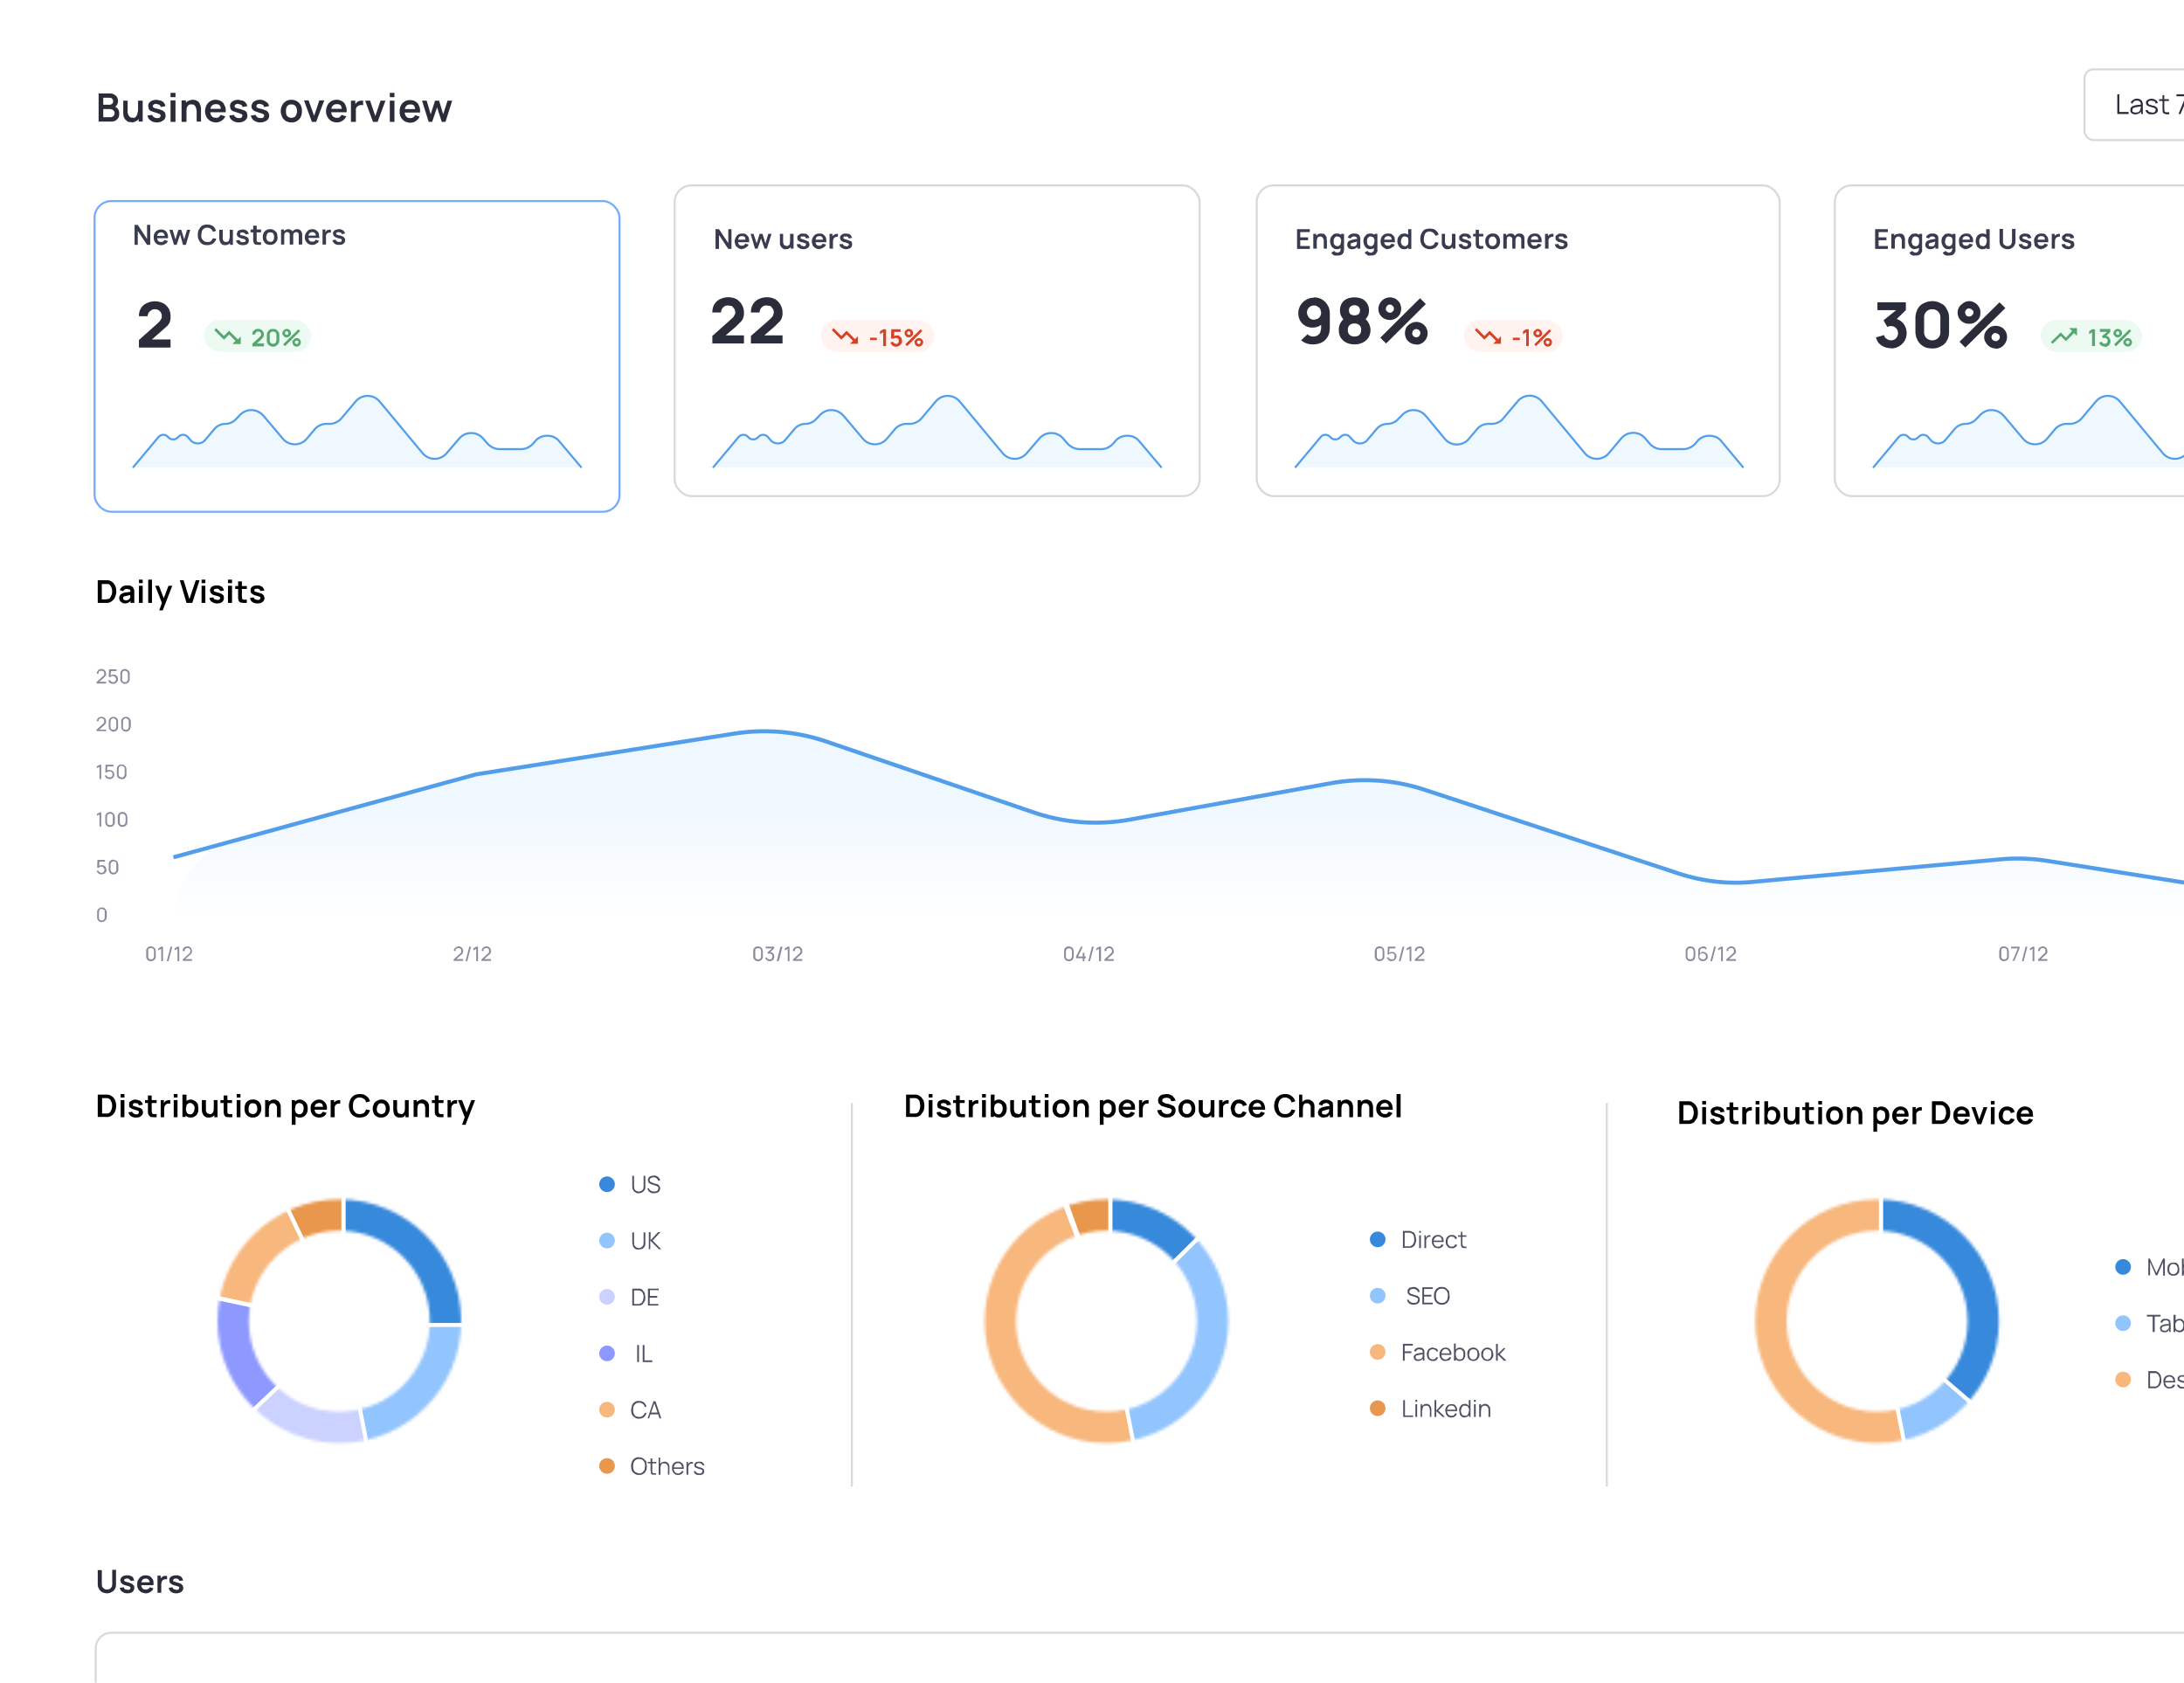 <svg fill="none" xmlns="http://www.w3.org/2000/svg" viewBox="0 0 753 580"><g clip-path="url(#a)"><rect width="753" height="580" rx="9.4" fill="#fff"/><path d="M34 42v-9.8h3.8a3 3 0 0 1 1.6.4c.4.2.8.6 1 1 .2.4.3.8.3 1.3s-.2 1-.4 1.3c-.3.4-.6.7-1 .8v-.3c.6.1 1 .4 1.3.8.4.5.5 1 .5 1.5 0 .6 0 1.1-.3 1.6-.2.4-.6.7-1 1-.4.2-1 .3-1.6.3h-4.3Zm1.6-1.6H38c.3 0 .5 0 .8-.2a1.3 1.3 0 0 0 .7-1.2c0-.3 0-.5-.2-.7l-.5-.5-.8-.2h-2.4v2.8Zm0-4.3h2.2c.2 0 .4 0 .6-.2.2 0 .3-.2.5-.4l.1-.6c0-.3 0-.6-.3-.8-.2-.3-.5-.4-1-.4h-2.1v2.4Zm9.8 6c-.6 0-1 0-1.4-.2l-.8-.7a3 3 0 0 1-.5-.9 4.8 4.8 0 0 1-.2-1.6v-4H44v4.2l.3.8.5.7 1 .2h.6l.5-.4.4-.7.2-1.1 1 .4c0 .6-.2 1.2-.4 1.7-.3.5-.6 1-1.1 1.2-.5.3-1 .5-1.7.5Zm2.4-.2v-2.2h-.2v-5h1.6v7.2h-1.4Zm6.3.3c-1 0-1.7-.3-2.2-.7-.6-.4-1-1-1-1.7l1.6-.2c0 .3.3.6.6.8.3.2.6.3 1 .3.5 0 .8 0 1-.2l.3-.6-.1-.4-.5-.3-1.2-.4-1.5-.5a2 2 0 0 1-.8-.7l-.2-1c0-.4 0-.8.3-1.1.3-.4.6-.6 1-.8.5-.2 1-.3 1.6-.3l1.5.3c.4.2.8.4 1 .7.3.4.5.7.5 1.2l-1.6.3a1 1 0 0 0-.5-.8l-1-.3c-.3 0-.6 0-.8.2-.3.2-.4.3-.4.6l.1.4.6.3 1.3.3 1.4.5.8.7.2 1a2 2 0 0 1-.8 1.7c-.5.4-1.3.7-2.2.7Zm4.7-8.7V32h1.7v1.5h-1.7Zm0 8.4v-7.3h1.7V42h-1.7Zm9 0v-3.5l-.1-.7c0-.3-.1-.6-.3-.8 0-.3-.2-.5-.5-.7-.2-.2-.5-.2-.9-.2a2 2 0 0 0-.6 0l-.6.4-.4.7-.1 1-1-.3c0-.7.1-1.2.4-1.7.2-.5.6-1 1-1.2.5-.3 1.1-.5 1.8-.5.5 0 1 .1 1.3.3.4.2.7.4.9.7l.4.9.2.9v4.7h-1.6Zm-5.2 0v-7.3h1.5V37h.2v5h-1.7Zm11.9.3c-.8 0-1.4-.2-2-.5-.5-.4-1-.8-1.3-1.4a4 4 0 0 1-.5-2c0-.7.2-1.4.5-2a3.4 3.4 0 0 1 3.2-1.9c.7 0 1.4.2 2 .6.5.3.8.8 1.1 1.5.3.6.4 1.4.3 2.2h-1.6v-.6c0-.8-.2-1.3-.4-1.7-.3-.4-.8-.5-1.3-.5-.7 0-1.2.2-1.5.6-.4.4-.5 1-.5 1.8 0 .7.1 1.3.5 1.7.3.4.8.6 1.4.6.4 0 .7 0 1-.2l.7-.8 1.6.5c-.3.6-.7 1.1-1.3 1.5-.6.4-1.2.6-2 .6ZM72 38.7v-1.2h5v1.2h-5Zm10.3 3.5c-1 0-1.7-.3-2.2-.7-.6-.4-1-1-1-1.7l1.6-.2c0 .3.3.6.6.8.3.2.6.3 1 .3.5 0 .8 0 1-.2l.3-.6-.1-.4-.5-.3-1.2-.4-1.5-.5a2 2 0 0 1-.8-.7l-.2-1c0-.4.1-.8.3-1.1.3-.4.6-.6 1-.8.5-.2 1-.3 1.6-.3l1.5.3c.4.2.8.4 1 .7.3.4.5.7.5 1.2l-1.6.3a1 1 0 0 0-.5-.8l-1-.3c-.3 0-.6 0-.8.2-.3.2-.4.3-.4.6l.1.4.6.3 1.3.3 1.4.5c.4.2.6.4.8.7l.2 1a2 2 0 0 1-.8 1.7c-.5.4-1.3.7-2.2.7Zm7.4 0c-.9 0-1.6-.3-2.2-.7-.5-.4-.9-1-1-1.7l1.7-.2c0 .3.3.6.5.8.3.2.7.3 1.2.3.4 0 .7 0 .9-.2l.3-.6-.1-.4-.5-.3-1.3-.4-1.4-.5a2 2 0 0 1-.8-.7c-.2-.2-.3-.6-.3-1s.2-.8.4-1.1c.2-.4.6-.6 1-.8.4-.2 1-.3 1.5-.3.6 0 1.1.1 1.5.3l1.1.7c.3.4.5.7.5 1.2l-1.7.3a1 1 0 0 0-.4-.8l-1-.3c-.3 0-.6 0-.9.2-.2.2-.3.3-.3.6l.1.4.6.3 1.3.3 1.4.5c.3.2.6.4.7.7.2.3.3.6.3 1a2 2 0 0 1-.8 1.7c-.6.4-1.3.7-2.3.7Zm10.8 0c-.8 0-1.4-.2-2-.5-.5-.4-1-.8-1.2-1.4-.3-.6-.5-1.3-.5-2 0-.8.2-1.5.5-2a3.4 3.4 0 0 1 3.2-1.9c.7 0 1.4.2 1.9.5s1 .8 1.3 1.4c.3.6.4 1.2.4 2 0 .7-.1 1.4-.4 2a3.4 3.4 0 0 1-3.2 1.9Zm0-1.6c.6 0 1.1-.2 1.4-.6.3-.5.5-1 .5-1.7s-.2-1.3-.5-1.7c-.3-.4-.8-.6-1.4-.6-.5 0-.8 0-1.1.3-.3.1-.5.4-.6.8-.2.3-.2.7-.2 1.2 0 .7.1 1.3.4 1.7.4.4.8.6 1.5.6Zm7 1.3-2.7-7.3h1.6l1.9 5.3 1.8-5.3h1.7L109 42h-1.6Zm8.7.3c-.8 0-1.4-.2-2-.5-.5-.4-1-.8-1.3-1.4a4 4 0 0 1-.5-2c0-.7.2-1.4.5-2a3.4 3.4 0 0 1 3.2-1.9c.8 0 1.4.2 2 .6.5.3.9.8 1.1 1.5.3.6.4 1.4.3 2.2h-1.6v-.6c0-.8-.2-1.3-.4-1.7-.3-.4-.7-.5-1.3-.5-.7 0-1.2.2-1.5.6-.4.4-.5 1-.5 1.8 0 .7.1 1.3.5 1.7.3.4.8.6 1.4.6.4 0 .7 0 1-.2l.7-.8 1.6.5c-.3.6-.7 1.1-1.3 1.5-.6.4-1.2.6-2 .6Zm-2.5-3.5v-1.2h5v1.2h-5ZM121 42v-7.3h1.5v1.8l-.2-.2.4-.7.5-.5.6-.3.7-.1h.7v1.6a2 2 0 0 0-1.5.1 1.7 1.7 0 0 0-1 1.1V42H121Zm7.6 0-2.7-7.3h1.7l1.8 5.3 1.8-5.3h1.7l-2.7 7.3h-1.6Zm5.8-8.4V32h1.6v1.5h-1.6Zm0 8.4v-7.3h1.6V42h-1.6Zm7.1.3c-.7 0-1.4-.2-2-.5-.5-.4-1-.8-1.3-1.4a4 4 0 0 1-.4-2c0-.7.1-1.4.4-2a3.4 3.4 0 0 1 3.2-1.9c.8 0 1.4.2 2 .6.5.3.9.8 1.1 1.5.3.6.4 1.4.3 2.2h-1.6v-.6c0-.8-.2-1.3-.4-1.7-.3-.4-.7-.5-1.3-.5-.7 0-1.2.2-1.5.6-.3.4-.5 1-.5 1.8 0 .7.2 1.3.5 1.7.3.4.8.6 1.4.6.4 0 .7 0 1-.2.3-.2.6-.5.7-.8l1.6.5c-.3.6-.7 1.1-1.3 1.5-.6.4-1.2.6-1.9.6Zm-2.5-3.5v-1.2h5v1.2h-5Zm8.8 3.2-2.3-7.3h1.6l1.4 4.7 1.5-4.7h1.4l1.4 4.7 1.5-4.7h1.6l-2.3 7.3h-1.3l-1.6-5-1.7 5H148Z" fill="#2A2C3A"/><g filter="url(#b)"><rect x="33" y="64.2" width="180.3" height="106.4" rx="5.4" fill="#fff"/><rect x="32.6" y="63.9" width="181" height="107.1" rx="5.8" stroke="#74ABFF" stroke-width=".7"/></g><path d="M46.4 84.4v-6.9h1.1l3.2 4.9v-4.9h1.1v6.9h-1.1l-3.2-4.8v4.8h-1.1Zm9.2.1c-.5 0-1-.1-1.4-.3-.4-.2-.7-.6-.9-1-.2-.4-.3-.8-.3-1.3 0-.6 0-1 .3-1.5a2.4 2.4 0 0 1 2.2-1.3c.6 0 1 .1 1.4.4.4.2.6.6.8 1 .2.5.3 1 .2 1.6h-1.1v-.4c0-.5-.1-1-.3-1.2-.2-.3-.5-.4-1-.4-.4 0-.7.2-1 .4a2 2 0 0 0-.3 1.3c0 .5.1 1 .3 1.2.3.3.6.4 1 .4l.8-.1.4-.6 1.2.4c-.2.4-.5.8-1 1-.4.3-.8.4-1.3.4Zm-1.8-2.4v-.8h3.6v.8h-3.6Zm6.2 2.3-1.6-5.2h1.1l1 3.3 1-3.3h1l1 3.3 1-3.3h1.1l-1.5 5.2h-1l-1-3.6-1.2 3.6h-1Zm11.5.1c-.7 0-1.3-.1-1.8-.4a3 3 0 0 1-1.1-1.3c-.3-.5-.4-1.1-.4-1.8 0-.8.1-1.4.4-1.9.3-.5.6-1 1.1-1.3.5-.3 1.1-.4 1.8-.4.8 0 1.4.2 2 .6.5.4.8 1 1 1.6l-1.1.3a2 2 0 0 0-.7-1 2 2 0 0 0-1.2-.4 2 2 0 0 0-1.2.3c-.3.2-.5.5-.7.9l-.2 1.3c0 .5 0 .9.2 1.3l.7.8c.3.2.7.3 1.2.3s1 0 1.2-.3c.3-.3.6-.6.7-1l1.2.2c-.3.7-.6 1.2-1.1 1.6-.6.4-1.2.6-2 .6Zm6.1 0a2 2 0 0 1-1-.2l-.5-.5-.3-.6a3.4 3.4 0 0 1-.2-1v-3h1.2v3.1l.1.5.4.5.7.1h.4l.4-.3s.2-.2.2-.5l.2-.7.6.3c0 .4 0 .8-.2 1.2a2 2 0 0 1-.8.8c-.3.2-.7.3-1.2.3Zm1.7-.1v-1.6h-.1v-3.6h1.1v5.2h-1Zm4.4.1c-.6 0-1.1-.1-1.5-.4-.4-.3-.7-.7-.8-1.2l1.2-.2c0 .3.2.5.4.6.2.2.5.2.8.2l.6-.1c.2-.1.3-.3.3-.5l-.1-.3-.4-.2-.9-.2-1-.4-.5-.5-.2-.6.3-.9c.1-.2.4-.4.7-.5l1-.2c.4 0 .8 0 1 .2.4.1.6.3.8.5l.4.8-1.2.2c0-.2-.1-.4-.3-.5l-.7-.2-.6.1c-.2.1-.2.2-.2.4v.3l.4.2 1 .2 1 .4.5.5.1.7c0 .5-.2.9-.5 1.2-.4.3-1 .4-1.6.4Zm6.3-.1h-1l-.9-.1c-.3-.1-.5-.3-.6-.6l-.2-.6v-5.3h1.2v4.4a26.6 26.6 0 0 0 0 1l.6.3h.9v.9ZM86.4 80v-.9H90v1h-3.6Zm6.8 4.4c-.5 0-1-.1-1.4-.3-.4-.3-.7-.6-.9-1a3 3 0 0 1-.3-1.4c0-.5.1-1 .3-1.4a2.4 2.4 0 0 1 2.3-1.3c.5 0 1 .1 1.3.4.4.2.7.5 1 1l.2 1.3c0 .5 0 1-.3 1.4a2.4 2.4 0 0 1-2.2 1.3Zm0-1c.4 0 .8-.2 1-.5.2-.3.3-.7.3-1.2a2 2 0 0 0-.3-1.2c-.2-.3-.6-.4-1-.4-.3 0-.6 0-.8.2-.2.1-.3.3-.4.6l-.2.8c0 .5.1.9.4 1.2.2.3.5.4 1 .4Zm9.8.9v-3.1c0-.4 0-.7-.2-.9a.9.9 0 0 0-.7-.3 1 1 0 0 0-.5.2c-.2 0-.3.2-.4.3l-.1.6-.5-.3c0-.3 0-.6.2-1l.7-.6a2 2 0 0 1 1-.2c.5 0 1 .2 1.2.5.3.4.5.8.5 1.4v3.4H103Zm-6.1 0v-5.2h1v1.6h.1v3.6H97Zm3 0v-3.1c0-.4 0-.7-.2-.9a.9.9 0 0 0-.7-.3c-.3 0-.6.1-.7.3-.2.2-.3.5-.3.8l-.5-.3c0-.4 0-.7.2-1l.7-.5a2 2 0 0 1 1-.3c.3 0 .7.1 1 .3.2.1.4.3.5.6l.2 1v3.4h-1.2Zm7.8.1c-.5 0-1-.1-1.3-.3-.4-.2-.7-.6-1-1-.2-.4-.3-.8-.3-1.3 0-.6.1-1 .4-1.5l.8-1c.4-.2.9-.3 1.4-.3.5 0 1 .1 1.3.4.4.2.7.6.9 1l.2 1.6h-1.2v-.4c0-.5 0-1-.3-1.2-.2-.3-.5-.4-.9-.4s-.8.2-1 .4a2 2 0 0 0-.4 1.3c0 .5.2 1 .4 1.2.2.3.5.4 1 .4l.7-.1.5-.6 1.1.4c-.2.4-.5.8-1 1-.3.3-.8.4-1.3.4Zm-1.7-2.4v-.8h3.5v.8H106Zm5.2 2.3v-5.2h1v1.3l-.1-.2.3-.4c0-.2.2-.3.3-.4l.5-.2h.9v1a1.5 1.5 0 0 0-1 .1 1.2 1.2 0 0 0-.7.8v3.2h-1.2Zm5.7.1c-.6 0-1.2-.1-1.5-.4-.4-.3-.7-.7-.8-1.2l1.2-.2c0 .3.2.5.4.6.2.2.5.2.8.2l.6-.1c.2-.1.2-.3.2-.5v-.3l-.4-.2-.9-.2-1-.4-.5-.5-.2-.6c0-.3 0-.6.3-.9.1-.2.4-.4.7-.5l1-.2c.4 0 .8 0 1 .2.4.1.6.3.8.5l.4.8-1.2.2c0-.2-.1-.4-.3-.5l-.7-.2-.6.1c-.2.1-.3.2-.3.4l.1.3.4.2 1 .2 1 .4.4.5c.2.2.2.4.2.7 0 .5-.2.9-.6 1.2-.3.3-.8.4-1.5.4Z" fill="#393C4F"/><path d="M47.9 119.8v-2.6l6.5-5.8c.5-.5.9-.9 1-1.2.3-.4.4-.8.4-1.1 0-.5-.1-1-.3-1.3-.2-.4-.5-.7-.9-.9-.3-.2-.7-.3-1.2-.3s-1 .1-1.3.4a2.4 2.4 0 0 0-1.2 2h-3c0-1 .2-2 .7-2.7.4-.8 1.1-1.4 2-1.8a6.4 6.4 0 0 1 5.6 0c.8.4 1.4 1 2 1.9.4.8.6 1.7.6 2.7a5 5 0 0 1-.3 2c-.2.5-.6 1-1 1.4l-1.6 1.4-4.2 3.7-.2-.6h7.3v2.8h-11Z" fill="#2A2C3A"/><path d="m54.6 150.7-7.9 9.4c-.3.4 0 1 .6 1H199c.6 0 .9-.6.5-1l-6.6-8c-1-1.2-2.5-1.9-4.1-1.9h-.2c-1.6 0-3.1.7-4.2 2l-.5.6c-1 1.2-2.5 2-4.1 2h-7.6c-1.6 0-3.2-.8-4.2-2l-1.4-1.7a5.4 5.4 0 0 0-8.3 0l-4.3 5a5.4 5.4 0 0 1-8.3 0L131 138.5a5.4 5.4 0 0 0-8.3 0l-4.8 5.8c-1 1.2-2.6 2-4.2 2h-1c-1.6 0-3.2.6-4.2 1.9l-2.6 3.1a5.4 5.4 0 0 1-8.3 0l-6.4-7.6-.3-.4a5.4 5.4 0 0 0-8.3 0l-1 1.1a5 5 0 0 1-3.8 1.8A5 5 0 0 0 74 148l-3.1 3.8a3.3 3.3 0 0 1-5.1 0l-.9-1c-.9-1.1-2.5-1.1-3.4 0-.9 1-2.5 1-3.4 0-.9-1.1-2.5-1.1-3.4 0Z" fill="#EFF7FF"/><path d="m45.8 161.2 8.8-10.5c.9-1.1 2.5-1.1 3.4 0 .9 1 2.5 1 3.4 0 .9-1.1 2.5-1.1 3.4 0l.9 1a3.3 3.3 0 0 0 5 0l3.2-3.8a5 5 0 0 1 3.8-1.8 5 5 0 0 0 3.8-1.8l1-1a5.4 5.4 0 0 1 8.3 0l.3.3 6.4 7.6a5.4 5.4 0 0 0 8.3 0l2.6-3.1c1-1.3 2.6-2 4.2-2h1c1.6 0 3.1-.7 4.2-2l4.8-5.7a5.4 5.4 0 0 1 8.3 0l14.8 17.8a5.4 5.4 0 0 0 8.3 0l4.3-5a5.4 5.4 0 0 1 8.3 0l1.4 1.6c1 1.2 2.6 2 4.2 2h7.6c1.6 0 3-.8 4.1-2l.5-.6c1-1.3 2.6-2 4.2-2h.2c1.6 0 3.1.7 4.1 2l7.6 9" stroke="#529EEB" stroke-width=".7"/><rect x="70.3" y="110.3" width="37" height="11" rx="5.5" fill="#EDFAF1"/><path d="m80.2 118.5 1-1-2.2-2.2-1.8 1.8-3.3-3.3.6-.7 2.7 2.7L79 114 82 117l1-1v2.6h-2.7ZM87 119.3v-.8l2.5-2.3.4-.5a1 1 0 0 0 0-1 1 1 0 0 0-1-.4 1 1 0 0 0-.8.5l-.1.5h-1c0-.4 0-.7.2-1l.7-.7a2.3 2.3 0 0 1 2.1 0c.3.2.6.4.7.7.2.3.3.6.3 1l-.1.7-.4.5-.5.6-1.8 1.6-.1-.3H91v1h-4Zm7.1.2c-.4 0-.7-.1-1-.3a2 2 0 0 1-.8-.7c-.2-.4-.3-.7-.3-1.1v-2c0-.4.1-.7.3-1 .2-.4.4-.6.7-.8.4-.2.7-.2 1.1-.2.5 0 .8 0 1.1.2.4.2.6.5.8.8.2.3.3.6.3 1v2c0 .4-.1.7-.3 1a2 2 0 0 1-.8.8c-.3.2-.6.3-1 .3Zm0-1a1.1 1.1 0 0 0 1-.5l.2-.6v-2a1 1 0 0 0-.6-1 1 1 0 0 0-.6-.1 1 1 0 0 0-.5.1 1 1 0 0 0-.6 1v2a1.1 1.1 0 0 0 1.1 1.1Zm4.2.8-.7-.6 5.3-5.2.6.6-5.2 5.2Zm4 .2-.8-.2c-.2-.2-.4-.3-.5-.6l-.2-.7c0-.3 0-.5.2-.7l.6-.6.7-.2.7.2a1.5 1.5 0 0 1 .7 1.3c0 .3 0 .5-.2.7 0 .3-.3.4-.5.6l-.7.2Zm0-.9h.3l.2-.3.1-.3v-.3a.6.6 0 0 0-.6-.3h-.3l-.3.3v.6l.3.2.3.1Zm-3.4-2.3c-.3 0-.6 0-.8-.2l-.5-.5a1.4 1.4 0 0 1 0-1.5l.5-.5c.3-.2.5-.2.8-.2.2 0 .5 0 .7.2.2 0 .4.3.5.5.2.2.2.5.2.7 0 .3 0 .5-.2.8l-.5.5-.7.2Zm0-.9h.3l.2-.3v-.6l-.2-.2-.3-.1h-.4l-.2.3v.6l.2.3h.4Z" fill="#54A76F"/><rect x="232.6" y="63.9" width="181" height="107.1" rx="5.8" fill="#fff" stroke="#D8D8DF" stroke-width=".7"/><path d="M246.7 85.7V79h1.2l3.2 4.8V79h1.1v6.8h-1.1l-3.2-4.8v4.8h-1.2Zm9.3.2c-.6 0-1-.1-1.4-.4-.4-.2-.7-.5-1-.9-.1-.4-.3-.9-.3-1.4 0-.5.2-1 .4-1.4.2-.4.5-.8.9-1 .3-.2.8-.3 1.3-.3s1 0 1.3.3c.4.3.7.6.9 1 .2.5.2 1 .2 1.7H257V83c0-.6 0-1-.2-1.3-.2-.2-.5-.3-1-.3-.4 0-.8.1-1 .4a2 2 0 0 0-.3 1.3c0 .5 0 .9.3 1.2.2.3.6.4 1 .4.3 0 .5 0 .7-.2l.5-.5 1.1.3c-.2.5-.5.8-.9 1-.4.3-.8.5-1.3.5Zm-1.8-2.4v-.9h3.5v.9h-3.5Zm6.1 2.2-1.5-5.1h1l1.1 3.3 1-3.3h1l1 3.3 1-3.3h1.1l-1.6 5.1h-.8l-1.2-3.5-1.2 3.5h-.9Zm10.6.2a2 2 0 0 1-1-.2l-.5-.5-.4-.6a3.4 3.4 0 0 1-.1-1.1v-2.9h1.1v3l.2.6c0 .2.2.3.4.4l.6.2h.4l.4-.3c.2-.1.2-.3.3-.5l.1-.8.7.3c0 .5 0 .9-.3 1.2a2 2 0 0 1-.7.9c-.3.2-.7.3-1.2.3Zm1.7-.2v-1.6h-.2v-3.5h1.2v5.1h-1Zm4.4.2c-.7 0-1.2-.2-1.6-.5-.4-.2-.6-.6-.7-1.2l1.2-.1c0 .2.2.4.4.6l.8.2c.2 0 .4 0 .6-.2l.2-.4V84l-.4-.2-.9-.3c-.4 0-.8-.2-1-.3l-.6-.5-.1-.7c0-.3 0-.6.2-.8l.7-.5c.3-.2.7-.2 1-.2l1.2.1.7.6.4.8-1.2.2c0-.2-.1-.4-.3-.5-.2-.2-.4-.2-.7-.2h-.6c-.2.2-.3.3-.3.5l.1.2.4.2 1 .3.9.4c.2 0 .4.2.5.4l.2.7c0 .5-.2 1-.6 1.2-.3.3-.9.5-1.5.5Zm5.6 0c-.6 0-1-.1-1.4-.4-.4-.2-.7-.5-1-.9-.1-.4-.3-.9-.3-1.4 0-.5.1-1 .4-1.4.2-.4.5-.8.9-1 .3-.2.8-.3 1.3-.3s1 0 1.3.3c.4.3.7.6.9 1 .2.5.2 1 .2 1.7h-1.2V83c0-.6 0-1-.3-1.3-.1-.2-.4-.3-.9-.3-.4 0-.8.1-1 .4a2 2 0 0 0-.3 1.3c0 .5 0 .9.3 1.2.2.3.6.4 1 .4.3 0 .5 0 .7-.2l.5-.5 1.1.3c-.2.5-.5.8-.9 1-.4.3-.9.5-1.3.5Zm-1.8-2.4v-.9h3.5v.9h-3.5Zm5.2 2.2v-5.1h1v1.3-.2c0-.2 0-.3.2-.5l.4-.3.4-.2.4-.1h.5v1a1.5 1.5 0 0 0-1 .2 1.2 1.2 0 0 0-.6.8l-.1.5v2.6H286Zm5.7.2c-.6 0-1.1-.2-1.5-.5-.4-.2-.7-.6-.8-1.2l1.2-.1c0 .2.2.4.4.6l.8.2c.3 0 .5 0 .6-.2.2 0 .3-.2.3-.4l-.1-.3-.4-.2-.9-.3c-.4 0-.7-.2-1-.3l-.5-.5-.2-.7c0-.3.1-.6.3-.8.1-.2.4-.4.7-.5.3-.2.6-.2 1-.2l1 .1c.4.2.6.3.8.6l.4.8-1.2.2c0-.2-.1-.4-.3-.5-.1-.2-.4-.2-.7-.2h-.6c-.2.2-.2.3-.2.5v.2l.4.2 1 .3 1 .4c.2 0 .4.2.5.4l.1.7c0 .5-.2 1-.5 1.2-.4.3-1 .5-1.6.5Z" fill="#393C4F"/><path d="M245.6 118.4v-2.6l6.5-5.8c.5-.4.9-.8 1-1.2.3-.4.4-.7.4-1 0-.5-.1-1-.3-1.3l-.8-1-1.3-.2c-.5 0-1 0-1.3.3a2.4 2.4 0 0 0-1.2 2.1h-3c0-1 .2-2 .7-2.8.5-.8 1.1-1.4 2-1.8a6.4 6.4 0 0 1 5.6 0 5.4 5.4 0 0 1 2.6 4.6 5 5 0 0 1-.3 2c-.2.5-.5 1-1 1.4l-1.5 1.5-4.3 3.7-.2-.7h7.3v2.8h-11Zm13.3 0v-2.6l6.6-5.8c.4-.4.8-.8 1-1.2l.3-1c0-.5-.1-1-.3-1.3l-.8-1-1.3-.2c-.5 0-1 0-1.3.3a2.4 2.4 0 0 0-1.2 2.1h-3c0-1 .2-2 .7-2.8.5-.8 1.1-1.4 2-1.8a6.4 6.4 0 0 1 5.6 0 5.4 5.4 0 0 1 2.6 4.6 5 5 0 0 1-.3 2c-.2.5-.5 1-1 1.4l-1.5 1.5-4.3 3.7-.2-.7h7.3v2.8H259Z" fill="#2A2C3A"/><rect x="283.1" y="110.3" width="39" height="11" rx="5.5" fill="#FFF2EF"/><path d="m293 118.5 1.1-1-2.2-2.2-1.8 1.8-3.3-3.3.6-.7 2.7 2.7 1.8-1.8 2.9 2.9 1-1v2.6h-2.7ZM300 117.2v-.8h2.3v.8H300Zm4.5 2.1v-4.8l-1.1.7v-1l1.1-.7h1v5.8h-1Zm4.4.2a2 2 0 0 1-1.5-.7 2 2 0 0 1-.4-.8l1-.2.1.4.4.2a1 1 0 0 0 1 0l.3-.4.1-.5-.1-.5a1 1 0 0 0-.4-.4 1 1 0 0 0-.5-.1 1.2 1.2 0 0 0-.9.3l-.8-.2.1-3.1h3.2v.9H308l.3-.3v2.1l-.3-.2.6-.3.5-.1c.4 0 .7 0 1 .2l.7.7.2 1c0 .4 0 .7-.3 1a2.1 2.1 0 0 1-1.7 1Zm3.9-.2-.7-.6 5.3-5.2.6.6-5.2 5.2Zm4 .2-.8-.2-.5-.6-.2-.7c0-.3 0-.5.2-.7l.6-.6.7-.2.7.2a1.5 1.5 0 0 1 .8 1.3l-.2.7-.6.6-.7.2Zm0-.9h.3l.2-.3.1-.3v-.3a.6.6 0 0 0-.6-.3h-.3l-.3.3v.6l.3.2.3.1Zm-3.4-2.3c-.3 0-.5 0-.8-.2l-.5-.5a1.4 1.4 0 0 1 0-1.5l.5-.5c.3-.2.5-.2.8-.2.2 0 .5 0 .7.2.2 0 .4.3.5.5.2.2.2.5.2.7 0 .3 0 .5-.2.8l-.5.5-.7.2Zm0-.9h.3l.2-.3v-.6l-.2-.2-.3-.1h-.3l-.3.3v.6l.3.3h.3Z" fill="#D64226"/><path d="m254.6 150.7-7.9 9.4c-.3.4 0 1 .6 1H399c.6 0 .9-.6.5-1l-6.6-8c-1-1.2-2.5-1.9-4.1-1.9h-.2c-1.6 0-3.1.7-4.2 2l-.5.6c-1 1.2-2.5 2-4.1 2h-7.6c-1.6 0-3.2-.8-4.2-2l-1.4-1.7a5.4 5.4 0 0 0-8.3 0l-4.3 5a5.4 5.4 0 0 1-8.3 0L331 138.5a5.4 5.4 0 0 0-8.3 0l-4.8 5.8c-1 1.2-2.6 2-4.2 2h-1c-1.6 0-3.2.6-4.2 1.9l-2.6 3.1a5.4 5.4 0 0 1-8.3 0l-6.4-7.6-.3-.4a5.4 5.4 0 0 0-8.3 0l-1 1.1a5 5 0 0 1-3.8 1.8 5 5 0 0 0-3.8 1.8l-3.1 3.8a3.3 3.3 0 0 1-5.1 0l-.9-1c-.9-1.1-2.5-1.1-3.4 0-.9 1-2.5 1-3.4 0-.9-1.1-2.5-1.1-3.4 0Z" fill="#EFF7FF"/><path d="m245.8 161.2 8.8-10.5c.9-1.1 2.5-1.1 3.4 0 .9 1 2.5 1 3.4 0 .9-1.1 2.5-1.1 3.4 0l.9 1a3.3 3.3 0 0 0 5 0l3.2-3.8a5 5 0 0 1 3.8-1.8 5 5 0 0 0 3.8-1.8l1-1a5.4 5.4 0 0 1 8.3 0l.3.3 6.4 7.6a5.4 5.4 0 0 0 8.3 0l2.6-3.1c1-1.3 2.6-2 4.2-2h1c1.6 0 3.1-.7 4.2-2l4.8-5.7a5.4 5.4 0 0 1 8.3 0l14.8 17.8a5.4 5.4 0 0 0 8.3 0l4.3-5a5.4 5.4 0 0 1 8.3 0l1.4 1.6c1 1.2 2.6 2 4.2 2h7.6c1.6 0 3-.8 4.1-2l.5-.6c1-1.3 2.6-2 4.2-2h.2c1.6 0 3.1.7 4.1 2l7.6 9" stroke="#529EEB" stroke-width=".7"/><rect x="433.3" y="63.9" width="180.3" height="107.1" rx="5.8" fill="#fff" stroke="#D8D8DF" stroke-width=".7"/><path d="M447.2 85.7V79h4.4v1h-3.3v1.8h2.7v1h-2.7v2h3.3v1h-4.4Zm9.2 0v-3l-.2-.5a1 1 0 0 0-.4-.5 1 1 0 0 0-.6-.2l-.5.1a1 1 0 0 0-.4.3l-.2.4-.1.8-.7-.3c0-.4 0-.8.2-1.2l.8-.8c.3-.2.7-.3 1.2-.3l1 .1.5.5.4.7v.6l.1.5v2.8h-1.1Zm-3.6 0v-5.1h1v1.6h.2v3.5h-1.2Zm8.2 2.4h-.8a2.3 2.3 0 0 1-1.2-1l1-.6.4.4.6.2c.3 0 .5 0 .7-.2l.4-.3.1-.6v-1.5h.2v-3.9h1V86a3.6 3.6 0 0 1-.1.7c0 .3-.2.6-.4.8a2 2 0 0 1-.8.5l-1 .1Zm0-2.2c-.6 0-1-.1-1.3-.4-.4-.2-.6-.5-.8-1a3.2 3.2 0 0 1 0-2.8l.8-.9c.3-.2.8-.3 1.3-.3a2 2 0 0 1 2 1.3l.2 1.4c0 .5-.1 1-.3 1.3-.1.5-.4.8-.7 1-.4.3-.8.4-1.3.4Zm0-1c.4 0 .6-.1.8-.3.2-.1.4-.3.4-.6l.2-.8c0-.4 0-.7-.2-1 0-.2-.2-.4-.4-.5l-.7-.2c-.3 0-.5 0-.7.2l-.5.6-.1.9.1.8c.1.3.3.5.5.6.1.2.4.2.7.2Zm5.2 1a2 2 0 0 1-1-.2 1.5 1.5 0 0 1-.7-1.4l.1-.6.4-.6.7-.3.7-.2a16.9 16.9 0 0 1 2-.3l-.5.2c0-.3 0-.6-.2-.7-.2-.2-.5-.3-.8-.3-.3 0-.5 0-.7.2-.2 0-.4.3-.5.5l-1-.3c.1-.4.4-.8.7-1 .4-.3.9-.4 1.5-.4.4 0 .8 0 1.2.2.3.1.6.4.7.7l.2.6v3.7h-1v-1l.2.1c-.2.4-.5.6-.8.8-.3.2-.7.3-1.2.3Zm.3-1h.6a1.3 1.3 0 0 0 .7-.8v-.5l.1-.4h.3a94.2 94.2 0 0 0-2.3.6l-.2.2v.6l.3.3h.5Zm6 3.2h-.8l-.7-.5a2 2 0 0 1-.5-.6l1-.5.4.4.6.2c.3 0 .5 0 .7-.2l.4-.3.1-.6v-1.5h.2v-3.9h1V86a3.4 3.4 0 0 1 0 .7l-.5.8a2 2 0 0 1-.8.5l-1 .1Zm0-2.2c-.6 0-1-.1-1.3-.4-.4-.2-.6-.5-.8-1a3.2 3.2 0 0 1 0-2.8l.8-.9c.4-.2.8-.3 1.3-.3a2 2 0 0 1 2 1.3l.2 1.4c0 .5 0 1-.3 1.3-.1.5-.4.8-.7 1-.4.3-.8.4-1.3.4Zm0-1c.4 0 .6-.1.8-.3.2-.1.4-.3.4-.6l.2-.8c0-.4 0-.7-.2-1 0-.2-.2-.4-.4-.5l-.7-.2c-.3 0-.5 0-.7.2l-.5.6-.1.9.1.8c.1.3.3.5.5.6.2.2.4.2.7.2Zm6.1 1c-.5 0-1-.1-1.3-.4-.4-.2-.7-.5-1-.9-.2-.4-.3-.9-.3-1.4 0-.5.1-1 .3-1.4a2.4 2.4 0 0 1 2.3-1.3c.5 0 1 0 1.3.3.4.3.7.6.9 1l.2 1.7h-1.2V83c0-.6 0-1-.3-1.3-.2-.2-.5-.3-.9-.3-.5 0-.8.1-1 .4-.3.3-.4.7-.4 1.3 0 .5.1.9.4 1.2.2.3.5.4 1 .4.3 0 .5 0 .7-.2l.5-.5 1.1.3c-.2.5-.5.8-1 1-.3.3-.8.5-1.3.5Zm-1.7-2.4v-.9h3.5v.9h-3.5Zm7.3 2.4c-.5 0-1-.1-1.3-.4-.3-.2-.6-.5-.8-1a3.2 3.2 0 0 1 0-2.8l.8-.9c.4-.2.8-.3 1.3-.3a2 2 0 0 1 2 1.3c.2.4.2.8.2 1.4 0 .5 0 1-.2 1.3-.2.5-.4.8-.8 1-.3.3-.7.4-1.2.4Zm.1-1c.3 0 .6-.1.8-.3.2-.1.3-.3.4-.6l.1-.8-.1-1c0-.2-.2-.4-.4-.5l-.7-.2c-.3 0-.6 0-.8.2l-.4.6-.2.9c0 .3 0 .6.2.8 0 .3.2.5.4.6.2.2.4.2.7.2Zm1.3.8v-3.6h-.1V79h1.1v6.8h-1Zm7.3.2c-.6 0-1.2-.2-1.7-.5a3 3 0 0 1-1.1-1.2c-.3-.6-.4-1.2-.4-1.9s.1-1.3.4-1.8c.2-.6.6-1 1-1.3.6-.3 1.2-.4 1.8-.4.8 0 1.5.1 2 .5s1 1 1.1 1.6l-1.1.4a2 2 0 0 0-.7-1 2 2 0 0 0-1.3-.5 2 2 0 0 0-1.1.3c-.3.2-.5.5-.7 1l-.2 1.2c0 .5 0 1 .2 1.3.2.4.4.7.7.9.3.2.7.3 1.1.3.6 0 1-.1 1.3-.4.3-.2.5-.6.7-1l1.1.3c-.2.7-.6 1.2-1 1.6-.6.4-1.3.6-2 .6Zm6.2 0a2 2 0 0 1-1-.2l-.5-.5-.4-.6a3.3 3.3 0 0 1-.1-1.1v-2.9h1.1v3l.2.6c0 .2.2.3.4.4l.6.2h.5l.3-.3c.2-.1.2-.3.3-.5l.1-.8.7.3c0 .5 0 .9-.3 1.2a2 2 0 0 1-2 1.2Zm1.7-.2v-1.6h-.2v-3.5h1.2v5.1h-1Zm4.4.2c-.7 0-1.2-.2-1.6-.5-.4-.2-.6-.6-.7-1.2l1.2-.1c0 .2.2.4.4.6l.8.2c.2 0 .4 0 .6-.2l.2-.4V84l-.4-.2-.9-.3c-.4 0-.8-.2-1-.3l-.6-.5-.1-.7c0-.3 0-.6.2-.8l.7-.5c.3-.2.7-.2 1.1-.2l1 .1c.4.2.6.3.8.6l.4.8-1.2.2c0-.2-.1-.4-.3-.5-.2-.2-.4-.2-.7-.2h-.6c-.2.2-.3.3-.3.5l.1.2.4.2 1 .3c.3.1.7.2.9.4.2 0 .4.2.5.4l.2.7c0 .5-.2 1-.6 1.2-.3.3-.9.5-1.5.5Zm6.2-.2-1 .1c-.3 0-.6 0-.8-.2-.3 0-.5-.3-.6-.5l-.2-.7v-5.2h1.1v4.4a28 28 0 0 0 .1.9c.1.2.3.3.6.3h.8v1Zm-3.5-4.2v-.9h3.5v.9H508Zm6.7 4.4c-.5 0-1-.1-1.3-.4-.4-.2-.7-.5-.9-1a3 3 0 0 1-.3-1.3c0-.6 0-1 .3-1.4a2.4 2.4 0 0 1 2.2-1.3c.5 0 1 0 1.4.3.4.2.7.6.9 1 .2.4.3.8.3 1.4 0 .5-.1 1-.3 1.4a2.4 2.4 0 0 1-2.3 1.3Zm0-1.1c.5 0 .8-.2 1-.5.3-.3.4-.7.4-1.1a2 2 0 0 0-.4-1.2c-.2-.3-.5-.5-1-.5l-.7.2-.5.6-.1.9c0 .5.1.9.3 1.2.3.3.6.4 1 .4Zm9.9 1v-3.2c0-.3-.1-.6-.3-.8a.9.9 0 0 0-.7-.3 1 1 0 0 0-.5.1l-.3.4-.2.6-.5-.3c0-.4.1-.7.3-1l.6-.6a2 2 0 0 1 1-.2c.5 0 1 .1 1.3.5.3.3.4.8.4 1.3v3.4h-1.1Zm-6.2 0v-5.2h1v1.6h.2v3.5h-1.2Zm3.1 0v-3.2c0-.3 0-.6-.3-.8a.9.9 0 0 0-.7-.3c-.3 0-.5 0-.7.3l-.2.8-.5-.4c0-.3 0-.6.2-.9l.7-.6a2 2 0 0 1 1-.2c.3 0 .6 0 .9.2l.6.7.1 1v3.3h-1Zm7.8 0c-.5 0-1 0-1.4-.3-.3-.2-.7-.5-.9-.9-.2-.4-.3-.9-.3-1.4 0-.5.1-1 .3-1.4.2-.4.5-.8 1-1 .3-.2.7-.3 1.2-.3.6 0 1 0 1.4.3.4.3.6.6.8 1 .2.5.3 1 .2 1.7h-1.1V83c0-.6-.1-1-.3-1.3-.2-.2-.5-.3-1-.3-.4 0-.7.1-1 .4-.2.3-.3.7-.3 1.3 0 .5.1.9.3 1.2.3.3.6.4 1 .4.3 0 .6 0 .8-.2l.4-.5 1.2.3c-.2.5-.5.8-1 1-.3.3-.8.5-1.3.5Zm-1.8-2.3v-.9h3.6v.9h-3.6Zm5.3 2.2v-5.1h1v1.3l-.1-.2.2-.5.4-.3.4-.2.5-.1h.5v1a1.5 1.5 0 0 0-1 .2 1.2 1.2 0 0 0-.7.8v3.1h-1.2Zm5.7.2c-.7 0-1.2-.2-1.6-.5-.4-.2-.6-.6-.7-1.2l1.2-.1c0 .2.2.4.4.6l.7.2c.3 0 .5 0 .7-.2l.2-.4V84l-.4-.2-.9-.3c-.4 0-.8-.2-1-.3l-.6-.5-.1-.7c0-.3 0-.6.2-.8l.7-.5c.3-.2.7-.2 1-.2l1.1.1c.4.2.6.3.8.6.2.2.3.5.3.8l-1.1.2c0-.2-.2-.4-.3-.5-.2-.2-.4-.2-.7-.2h-.6c-.2.2-.3.3-.3.5l.1.2.4.2.9.3 1 .4c.2 0 .4.2.5.4l.2.7c0 .5-.2 1-.6 1.2-.4.3-.9.5-1.5.5Z" fill="#393C4F"/><path d="M453 102.5a5.3 5.3 0 0 1 4.8 2.8c.5.8.7 1.8.7 3v4.5c0 1.2-.2 2.3-.7 3.2a5 5 0 0 1-2 2 7 7 0 0 1-5.2.4c-.7-.2-1.4-.6-2-1.1l2.2-2.1a2.8 2.8 0 0 0 2 .8 2.7 2.7 0 0 0 2.4-1.4l.3-1.4V111l.5.5a4.6 4.6 0 0 1-3.4 1.4 4.7 4.7 0 0 1-4.4-2.5 5.4 5.4 0 0 1 .2-5.2 5.5 5.5 0 0 1 4.7-2.6Zm0 2.8a2.4 2.4 0 0 0-2 3.7c.2.4.5.7.8.9.4.2.8.3 1.3.3l1.2-.3a2.5 2.5 0 0 0 1.2-2.2l-.3-1.2c-.2-.3-.5-.6-.9-.8-.4-.3-.8-.4-1.2-.4Zm14 13.4c-1 0-2-.2-2.8-.6a5 5 0 0 1-2-1.8c-.4-.7-.6-1.6-.6-2.6a4.7 4.7 0 0 1 2.2-4.1l-.1 1c-.6-.6-1-1.1-1.3-1.7-.3-.6-.4-1.2-.4-2s.2-1.6.6-2.3c.4-.7 1-1.2 1.8-1.6.7-.3 1.6-.5 2.6-.5s1.9.2 2.6.5a4.3 4.3 0 0 1 2.4 4c0 .7-.1 1.3-.4 1.9-.3.6-.7 1.1-1.3 1.6v-.9c.7.5 1.2 1 1.6 1.8a5 5 0 0 1-.1 5 5 5 0 0 1-2 1.7 6 6 0 0 1-2.8.6Zm0-2.7c.7 0 1.3-.2 1.7-.6.4-.4.6-1 .6-1.7s-.2-1.3-.6-1.6c-.4-.4-1-.6-1.7-.6s-1.3.2-1.7.6c-.4.4-.6 1-.6 1.6 0 .8.2 1.3.6 1.7.4.4 1 .6 1.7.6Zm0-7.3c.6 0 1-.2 1.4-.4.3-.3.5-.7.5-1.3 0-.6-.2-1-.5-1.3-.4-.3-.8-.5-1.4-.5-.6 0-1 .2-1.4.5-.3.2-.5.7-.5 1.3 0 .6.2 1 .5 1.3.4.2.8.4 1.4.4Zm10.9 9.7-2-2 13.7-13.6 2 2-13.7 13.6Zm10.4.3a3.8 3.8 0 0 1-3.4-1.9c-.3-.6-.5-1.2-.5-2 0-.7.2-1.3.5-2 .4-.5.9-1 1.5-1.3a3.8 3.8 0 0 1 3.9 0 3.9 3.9 0 0 1 1.4 5.3 3.8 3.8 0 0 1-3.4 2Zm0-2.4.7-.2c.2-.2.4-.3.5-.6a1.3 1.3 0 0 0 0-1.4l-.5-.5-.7-.2-.7.2-.5.5-.2.7c0 .3 0 .5.2.7.1.3.3.4.5.6l.7.2Zm-9.1-6c-.7 0-1.4-.2-2-.5a3.8 3.8 0 0 1-1.4-5.3c.4-.7.9-1.1 1.5-1.5.6-.3 1.2-.5 1.9-.5s1.4.2 2 .5c.5.4 1 .8 1.4 1.4.3.6.5 1.3.5 2s-.2 1.4-.5 2a4 4 0 0 1-1.5 1.4c-.5.3-1.2.5-1.9.5Zm0-2.5c.2 0 .5 0 .7-.2l.5-.5a1.3 1.3 0 0 0 0-1.4l-.5-.5c-.2-.2-.5-.2-.7-.2-.3 0-.5 0-.7.2l-.5.5-.2.7c0 .2 0 .5.2.7l.5.5.7.2Z" fill="#2A2C3A"/><rect x="504.8" y="110.3" width="34" height="11" rx="5.5" fill="#FFF2EF"/><path d="m514.8 118.5 1-1-2.2-2.2-1.8 1.8-3.3-3.3.6-.7 2.7 2.7 1.8-1.8 2.9 2.9 1-1v2.6h-2.7ZM521.6 117.2v-.8h2.4v.8h-2.4Zm4.6 2.1v-4.8l-1.1.7v-1l1-.7h1v5.8h-1Zm3.4 0-.6-.6 5.2-5.2.6.6-5.2 5.2Zm4 .2a1.4 1.4 0 0 1-1.2-.8c-.2-.2-.2-.4-.2-.7 0-.3 0-.5.2-.7.1-.3.3-.4.5-.6l.7-.2.8.2a1.5 1.5 0 0 1 .5 2c-.1.3-.3.4-.5.6l-.8.2Zm0-.9h.3l.3-.3v-.6l-.3-.2-.3-.1h-.3l-.2.3-.1.3v.3l.3.2.3.1Zm-3.4-2.3c-.3 0-.5 0-.7-.2-.3-.1-.4-.3-.6-.5a1.4 1.4 0 0 1 0-1.5l.6-.5c.2-.2.4-.2.7-.2.3 0 .5 0 .7.2a1.5 1.5 0 0 1 .8 1.2c0 .3 0 .5-.2.8-.2.2-.3.4-.6.5l-.7.2Zm0-.9h.3l.2-.3.1-.3v-.3l-.3-.2-.3-.1h-.3l-.2.3-.1.3v.3l.3.3h.3Z" fill="#D64226"/><path d="m455.3 150.7-7.9 9.4c-.4.4 0 1 .5 1h151.8c.6 0 .9-.6.5-1l-6.6-8c-1-1.2-2.5-1.9-4.2-1.9h-.1c-1.6 0-3.1.7-4.2 2l-.5.6c-1 1.2-2.6 2-4.2 2h-7.6c-1.6 0-3.1-.8-4.1-2l-1.4-1.7a5.4 5.4 0 0 0-8.4 0l-4.2 5a5.4 5.4 0 0 1-8.3 0l-14.8-17.7a5.4 5.4 0 0 0-8.4 0l-4.8 5.8c-1 1.2-2.5 2-4.1 2h-1c-1.7 0-3.2.6-4.2 1.9l-2.6 3.1a5.4 5.4 0 0 1-8.4 0l-6.3-7.6-.3-.4a5.4 5.4 0 0 0-8.4 0l-.9 1.1a5 5 0 0 1-3.8 1.8 5 5 0 0 0-3.8 1.8l-3.1 3.8a3.3 3.3 0 0 1-5.1 0l-.9-1c-.9-1.1-2.5-1.1-3.4 0-.9 1-2.5 1-3.4 0-1-1.1-2.6-1.1-3.4 0Z" fill="#EFF7FF"/><path d="m446.5 161.2 8.8-10.5c.8-1.1 2.5-1.1 3.4 0 .9 1 2.5 1 3.4 0 .9-1.1 2.5-1.1 3.4 0l.9 1a3.3 3.3 0 0 0 5 0l3.2-3.8a5 5 0 0 1 3.8-1.8 5 5 0 0 0 3.8-1.8l1-1a5.4 5.4 0 0 1 8.3 0l.3.3 6.3 7.6a5.4 5.4 0 0 0 8.4 0l2.6-3.1c1-1.3 2.5-2 4.1-2h1c1.7 0 3.2-.7 4.2-2l4.8-5.7a5.4 5.4 0 0 1 8.4 0l14.8 17.8a5.4 5.4 0 0 0 8.3 0l4.2-5a5.4 5.4 0 0 1 8.4 0l1.4 1.6c1 1.2 2.5 2 4.1 2h7.6c1.6 0 3.2-.8 4.2-2l.5-.6c1-1.3 2.6-2 4.2-2h.1c1.7 0 3.2.7 4.2 2l7.5 9" stroke="#529EEB" stroke-width=".7"/><rect x="632.6" y="63.9" width="181" height="107.1" rx="5.8" fill="#fff" stroke="#D8D8DF" stroke-width=".7"/><rect x="703.5" y="110.3" width="35" height="11" rx="5.5" fill="#EDFAF1"/><path d="m713.4 113.1 1 1-2.1 2.3-1.8-1.8-3.4 3.3.6.6 2.8-2.7 1.8 1.8 2.8-2.8 1 1v-2.7h-2.7ZM721.3 119.3v-4.8l-1 .7v-1l1-.7h1v5.8h-1Zm4.4.1a2 2 0 0 1-1.6-.6l-.4-.7 1-.3a1 1 0 0 0 1 .7l.5-.1.3-.4.2-.5c0-.3-.1-.5-.3-.7a1 1 0 0 0-.8-.3h-.2l-.3.1-.4-.7 2-1.7v.2H724v-1h3.6v1L726 116v-.3l.9.3.5.7a2 2 0 0 1 0 1.9 2 2 0 0 1-1.7 1Zm3.9 0-.7-.7 5.3-5.2.6.6-5.2 5.2Zm4 0-.7-.1-.6-.6a1.4 1.4 0 0 1 0-1.4l.6-.6.7-.2.7.2a1.5 1.5 0 0 1-.7 2.8Zm0-.8h.3l.2-.3.1-.3v-.3a.6.6 0 0 0-.6-.3h-.3l-.3.3v.6l.3.2.3.1Zm-3.4-2.3c-.3 0-.5 0-.8-.2l-.5-.5a1.4 1.4 0 0 1 0-1.5l.5-.5c.3-.2.5-.2.8-.2.2 0 .5 0 .7.2.2 0 .4.3.5.5.2.2.2.5.2.7 0 .3 0 .5-.2.8l-.5.5-.7.2Zm0-.9h.3l.2-.3v-.6l-.2-.2-.3-.1h-.3l-.3.3v.6l.3.3h.3Z" fill="#54A76F"/><path d="M646.5 85.7V79h4.4v1h-3.2v1.8h2.7v1h-2.7v2h3.2v1h-4.4Zm9.2 0v-3l-.2-.5a1 1 0 0 0-.4-.5 1 1 0 0 0-.6-.2l-.4.1a1 1 0 0 0-.4.3l-.3.4-.1.8-.7-.3.3-1.2c.1-.3.4-.6.7-.8l1.2-.3 1 .1.6.5.3.7.1.6v3.3h-1.1Zm-3.6 0v-5.1h1v1.6h.2v3.5h-1.2Zm8.2 2.4h-.8a2.3 2.3 0 0 1-1.2-1l1-.6.5.4.6.2c.2 0 .4 0 .6-.2.2 0 .3-.2.4-.3l.2-.6v-1.5h.1v-3.9h1V86a3.6 3.6 0 0 1 0 .7l-.5.8a2 2 0 0 1-.8.5l-1 .1Zm0-2.2c-.5 0-1-.1-1.3-.4-.3-.2-.6-.5-.8-1a3.2 3.2 0 0 1 0-2.8l.8-.9c.4-.2.8-.3 1.3-.3a2 2 0 0 1 2 1.3l.2 1.4c0 .5 0 1-.2 1.3a2.1 2.1 0 0 1-2 1.3Zm.1-1c.3 0 .6-.1.8-.3.2-.1.3-.3.4-.6l.1-.8-.1-1-.4-.5-.7-.2c-.3 0-.6 0-.8.2l-.4.6-.2.9c0 .3 0 .6.2.8 0 .3.2.5.4.6.2.2.4.2.7.2Zm5.2 1a2 2 0 0 1-1-.2 1.5 1.5 0 0 1-.8-1.4c0-.2 0-.4.2-.6 0-.2.2-.4.4-.6l.6-.3.7-.2a16.8 16.8 0 0 1 2-.3l-.4.2c0-.3-.1-.6-.3-.7-.1-.2-.4-.3-.8-.3-.2 0-.5 0-.7.2-.2 0-.3.3-.4.5l-1-.3c0-.4.3-.8.7-1 .3-.3.8-.4 1.4-.4.5 0 .9 0 1.2.2.3.1.6.4.8.7l.1.6v3.7h-1v-1l.2.1c-.2.4-.5.6-.8.8-.3.2-.7.3-1.1.3Zm.2-1h.7a1.3 1.3 0 0 0 .6-.8l.1-.5v-.4h.4a91 91 0 0 0-2.3.6l-.3.2v.6l.3.3h.5Zm6 3.2h-.8a2.3 2.3 0 0 1-1.2-1l1-.6.5.4.6.2c.2 0 .4 0 .6-.2.2 0 .3-.2.4-.3l.2-.6v-1.5h.1v-3.9h1V86a3.6 3.6 0 0 1 0 .7l-.5.8a2 2 0 0 1-.8.5l-1 .1Zm0-2.2c-.5 0-1-.1-1.3-.4-.3-.2-.6-.5-.8-1a3.2 3.2 0 0 1 0-2.8l.8-.9c.4-.2.8-.3 1.3-.3a2 2 0 0 1 2 1.3l.2 1.4c0 .5 0 1-.2 1.3-.2.5-.4.8-.8 1-.3.3-.7.4-1.2.4Zm.1-1c.3 0 .6-.1.8-.3.2-.1.3-.3.4-.6l.1-.8-.1-1-.4-.5-.7-.2c-.3 0-.6 0-.8.2l-.4.6-.2.9c0 .3 0 .6.2.8 0 .3.2.5.4.6.2.2.4.2.7.2Zm6 1c-.4 0-.9-.1-1.3-.4-.4-.2-.7-.5-1-.9l-.2-1.4c0-.5 0-1 .3-1.4a2.4 2.4 0 0 1 2.2-1.3c.5 0 1 0 1.4.3l.8 1c.2.5.2 1 .2 1.7h-1.1V83c0-.6-.1-1-.3-1.3-.2-.2-.5-.3-1-.3-.4 0-.8.1-1 .4a2 2 0 0 0-.3 1.3c0 .5 0 .9.3 1.2.2.3.6.4 1 .4.3 0 .5 0 .7-.2l.5-.5 1.1.3c-.2.5-.5.8-.9 1-.4.3-.8.5-1.3.5Zm-1.7-2.4v-.9h3.5v.9h-3.5Zm7.3 2.4c-.5 0-.9-.1-1.2-.4-.4-.2-.7-.5-.8-1a3.2 3.2 0 0 1 0-2.8c.1-.3.4-.6.8-.9.3-.2.8-.3 1.2-.3a2 2 0 0 1 2 1.3 3.6 3.6 0 0 1 0 2.8c-.1.4-.4.7-.7 1-.4.2-.8.3-1.3.3Zm.2-1c.3 0 .5-.1.7-.3.2-.1.3-.3.4-.6l.2-.8c0-.4 0-.7-.2-1 0-.2-.2-.4-.4-.5l-.7-.2c-.3 0-.5 0-.7.2l-.5.6-.1.9.1.8c.1.3.2.5.4.6.2.2.5.2.8.2Zm1.3.8v-3.6h-.2V79h1.2v6.8h-1Zm7.1.2a3 3 0 0 1-1.4-.4c-.4-.2-.7-.5-1-.9-.2-.4-.3-.9-.3-1.4v-4.3h1.2V83.8l.4.6.5.3a1.7 1.7 0 0 0 1.8-.3l.3-.6.1-.6v-4.3h1.2v4.3c0 .5-.1 1-.4 1.4-.2.4-.5.7-1 1a3 3 0 0 1-1.4.3Zm6.2 0c-.6 0-1.1-.2-1.5-.5-.4-.2-.7-.6-.8-1.2l1.2-.1c0 .2.2.4.4.6l.8.2c.3 0 .5 0 .6-.2.2 0 .2-.2.2-.4V84l-.4-.2-.9-.3c-.4 0-.7-.2-1-.3l-.5-.5-.2-.7c0-.3 0-.6.3-.8.1-.2.4-.4.7-.5.3-.2.6-.2 1-.2l1 .1c.4.2.6.3.8.6l.4.8-1.2.2c0-.2-.1-.4-.3-.5-.2-.2-.4-.2-.7-.2h-.6c-.2.2-.3.3-.3.5l.1.2.4.2 1 .3 1 .4c.2 0 .3.2.5.4l.1.7c0 .5-.2 1-.5 1.2-.4.3-1 .5-1.6.5Zm5.6 0c-.5 0-1-.1-1.4-.4-.4-.2-.7-.5-1-.9l-.2-1.4c0-.5 0-1 .3-1.4.2-.4.5-.8.9-1 .4-.2.8-.3 1.3-.3s1 0 1.4.3l.8 1c.2.5.2 1 .2 1.7h-1.1V83c0-.6-.1-1-.3-1.3-.2-.2-.5-.3-1-.3-.4 0-.8.1-1 .4a2 2 0 0 0-.3 1.3c0 .5 0 .9.3 1.2.2.3.6.4 1 .4.3 0 .5 0 .7-.2l.5-.5 1.1.3c-.2.5-.5.8-.9 1-.4.3-.8.5-1.3.5Zm-1.8-2.4v-.9h3.5v.9h-3.5Zm5.3 2.2v-5.1h1v1.3l-.2-.2.3-.5.4-.3.4-.2.5-.1h.4v1a1.5 1.5 0 0 0-1 .2 1.2 1.2 0 0 0-.6.8l-.1.5v2.6h-1.1Zm5.6.2c-.6 0-1.1-.2-1.5-.5-.4-.2-.6-.6-.7-1.2l1.1-.1.4.6.8.2c.3 0 .5 0 .7-.2l.2-.4-.1-.3-.4-.2-.8-.3c-.5 0-.8-.2-1-.3l-.6-.5-.2-.7c0-.3.1-.6.3-.8l.7-.5c.3-.2.6-.2 1-.2l1.1.1c.3.2.6.3.8.6.2.2.3.5.3.8l-1.2.2c0-.2 0-.4-.3-.5-.1-.2-.3-.2-.6-.2h-.7l-.2.5v.2l.5.2.9.3 1 .4c.2 0 .4.2.5.4l.2.7c0 .5-.2 1-.6 1.2-.4.3-.9.5-1.6.5Z" fill="#393C4F"/><path d="M652 120a5.5 5.5 0 0 1-4.2-1.7 5 5 0 0 1-1-2l2.8-.8c.1.6.4 1 .9 1.3a2.5 2.5 0 0 0 2.7.2 2.4 2.4 0 0 0 1.2-2.1c0-.7-.2-1.3-.7-1.8-.5-.5-1-.7-1.8-.7a2.6 2.6 0 0 0-1.2.3l-1.3-2.3 5-4 .2.5h-7.3v-2.7h9.8v2.7l-3.9 3.8v-.9a4.7 4.7 0 0 1 3.7 2.8 5.4 5.4 0 0 1-.3 5 5.5 5.5 0 0 1-4.7 2.5Zm14.2.1c-1.1 0-2.2-.2-3-.7a5.2 5.2 0 0 1-2-2c-.5-1-.8-2-.8-3v-4.8c0-1.1.3-2.1.7-3 .5-.9 1.2-1.6 2-2 1-.5 2-.8 3.1-.8 1.2 0 2.2.3 3 .8 1 .4 1.6 1.1 2 2 .6.9.8 1.9.8 3v4.7c0 1.2-.2 2.2-.7 3-.5 1-1.2 1.6-2 2-1 .6-2 .8-3 .8Zm0-2.8a2.7 2.7 0 0 0 2.8-2.8v-5.1a2.7 2.7 0 0 0-2.8-2.8 2.7 2.7 0 0 0-2.8 2.8v5.1a2.7 2.7 0 0 0 2.8 2.8Zm11.4 2.5-2-2 13.8-13.6 2 2-13.8 13.6Zm10.5.3a3.8 3.8 0 0 1-3.4-2c-.4-.5-.6-1.2-.6-1.9s.2-1.4.6-2c.4-.5.8-1 1.4-1.4.6-.3 1.3-.5 2-.5s1.3.2 2 .5a3.9 3.9 0 0 1 1.3 5.4 3.8 3.8 0 0 1-3.4 2Zm0-2.5c.2 0 .4 0 .6-.2.3-.1.4-.3.6-.5a1.3 1.3 0 0 0 0-1.4c-.2-.2-.3-.4-.6-.5l-.6-.2c-.3 0-.5 0-.8.2l-.5.5-.2.7.2.7.5.5.8.2Zm-9.2-6c-.7 0-1.3-.1-2-.5a3.8 3.8 0 0 1-1.4-5.3c.4-.6 1-1 1.5-1.4.6-.4 1.2-.6 2-.6.7 0 1.3.2 1.9.6.6.3 1 .8 1.4 1.4.4.6.5 1.2.5 2 0 .7-.1 1.3-.5 2a4 4 0 0 1-1.4 1.3c-.6.4-1.2.5-2 .5Zm0-2.5.7-.1.6-.6a1.3 1.3 0 0 0 0-1.4l-.6-.5-.7-.2c-.2 0-.4 0-.7.2l-.5.5-.2.7.2.7.5.6.7.1Z" fill="#2A2C3A"/><path d="m654.6 150.7-7.9 9.4c-.3.4 0 1 .6 1H799c.6 0 .9-.6.5-1l-6.6-8c-1-1.2-2.5-1.9-4.1-1.9h-.2c-1.6 0-3.1.7-4.2 2l-.5.6c-1 1.2-2.5 2-4.1 2h-7.6c-1.6 0-3.2-.8-4.2-2l-1.4-1.7a5.4 5.4 0 0 0-8.3 0l-4.3 5a5.4 5.4 0 0 1-8.3 0L731 138.5a5.4 5.4 0 0 0-8.3 0l-4.8 5.8c-1 1.2-2.6 2-4.2 2h-1c-1.6 0-3.2.6-4.2 1.9l-2.6 3.1a5.4 5.4 0 0 1-8.3 0l-6.4-7.6-.3-.4a5.4 5.4 0 0 0-8.3 0l-1 1.1a5 5 0 0 1-3.8 1.8 5 5 0 0 0-3.8 1.8l-3.1 3.8a3.3 3.3 0 0 1-5.1 0l-.9-1c-.9-1.1-2.5-1.1-3.4 0-.9 1-2.5 1-3.4 0-.9-1.1-2.5-1.1-3.4 0Z" fill="#EFF7FF"/><path d="m645.8 161.2 8.8-10.5c.9-1.1 2.5-1.1 3.4 0 .9 1 2.5 1 3.4 0 .9-1.1 2.5-1.1 3.4 0l.9 1a3.3 3.3 0 0 0 5 0l3.2-3.8a5 5 0 0 1 3.8-1.8 5 5 0 0 0 3.8-1.8l1-1a5.4 5.4 0 0 1 8.3 0l.3.3 6.4 7.6a5.4 5.4 0 0 0 8.3 0l2.6-3.1c1-1.3 2.6-2 4.2-2h1c1.6 0 3.1-.7 4.2-2l4.8-5.7a5.4 5.4 0 0 1 8.3 0l14.8 17.8a5.4 5.4 0 0 0 8.3 0l4.3-5a5.4 5.4 0 0 1 8.3 0l1.4 1.6c1 1.2 2.6 2 4.2 2h7.6c1.6 0 3-.8 4.1-2l.5-.6c1-1.3 2.6-2 4.2-2h.2c1.6 0 3.1.7 4.1 2l7.6 9" stroke="#529EEB" stroke-width=".7"/><rect x="718.7" y="23.9" width="94.9" height="24.4" rx="3.1" stroke="#D8D8DF" stroke-width=".7"/><path d="M730 39.3v-6.8h.7v6.1h3.2v.7H730Zm6.2.1a2 2 0 0 1-1-.2 1.4 1.4 0 0 1-.7-1.3l.1-.7.5-.5.7-.3a9.8 9.8 0 0 1 1.8-.3h.8-.3c0-.4 0-.8-.3-1-.2-.3-.5-.4-1-.4-.4 0-.7 0-1 .2-.2.2-.4.4-.5.8l-.6-.2c0-.5.3-.8.7-1 .3-.3.8-.5 1.4-.5.4 0 .8.1 1.1.3.4.2.6.4.7.8l.2.5v3.7h-.6V38h.2a2 2 0 0 1-.9 1.1c-.3.2-.8.3-1.3.3Zm.1-.6.9-.1a1.5 1.5 0 0 0 .8-1.2l.1-.5v-.5l.3.1a40.4 40.4 0 0 1-2.3.4 2 2 0 0 0-.5.2 1 1 0 0 0-.3.3l-.1.4v.5l.4.3.7.1Zm5.6.6c-.6 0-1 0-1.4-.3-.4-.3-.7-.7-.8-1.1l.8-.1c0 .2.2.5.5.7l1 .2c.4 0 .7 0 .9-.2.2-.2.3-.4.3-.7v-.4l-.5-.3-1-.3c-.4-.1-.8-.2-1-.4-.3 0-.5-.2-.6-.4a1 1 0 0 1-.2-.6c0-.3 0-.5.2-.8l.7-.5 1-.2 1 .2.8.5.4.8-.8.2a1 1 0 0 0-.4-.8l-1-.2c-.3 0-.6 0-.9.2-.2.1-.3.3-.3.6l.1.3.5.3 1 .3c.4 0 .7.2 1 .3l.6.5.2.7c0 .5-.2.9-.6 1.1-.3.3-.8.4-1.5.4Zm6 0h-1l-.7-.2a1 1 0 0 1-.5-.5l-.1-.6v-5.3h.6v4.6a27.5 27.5 0 0 0 .1 1c.2.2.3.3.6.3h1v.6Zm-3.5-4.6v-.6h3.4v.6h-3.4Zm6.7 4.5 2.5-6.1h-3.2v-.7h4v.6l-2.6 6.2h-.7Zm8.3.1a2 2 0 0 1-2-1.3c-.2-.4-.3-.8-.3-1.4 0-.5 0-1 .3-1.3.1-.4.4-.8.7-1a2 2 0 0 1 1.2-.4c.5 0 1 .2 1.3.4.3.2.5.5.7 1 .2.4.3.8.3 1.3s-.1 1-.3 1.4c-.2.4-.4.8-.7 1a2 2 0 0 1-1.2.3Zm0-.6c.4 0 .7 0 1-.3.2-.1.4-.4.5-.7l.1-1-.1-1.1c-.1-.3-.3-.6-.6-.8l-.8-.2c-.4 0-.7 0-1 .3-.2.1-.4.4-.5.7a3 3 0 0 0-.2 1c0 .4 0 .8.2 1 .1.4.3.6.5.8.3.2.6.3 1 .3Zm1.6.5v-6.9h.7v7h-.7Zm3.5.1a2 2 0 0 1-1-.2c-.3-.1-.5-.3-.6-.5l-.2-.8c0-.2 0-.5.2-.7l.4-.5.7-.3a9.8 9.8 0 0 1 1.8-.3h.8-.2c0-.4-.1-.8-.3-1-.2-.3-.6-.4-1.1-.4-.4 0-.7 0-.9.2-.2.2-.4.4-.5.8l-.7-.2c.1-.5.4-.8.7-1a2.5 2.5 0 0 1 2.6-.1c.3 0 .6.3.7.7l.1.5v3.7h-.6V38h.2a2 2 0 0 1-.8 1.1c-.4.2-.8.3-1.3.3Zm0-.6 1-.1a1.5 1.5 0 0 0 .8-1.2v-1l.3.1a41.4 41.4 0 0 1-2.3.4 2 2 0 0 0-.4.2 1 1 0 0 0-.4.3v.9l.4.3.7.1Zm4.2 2.8 1-2.7v.8l-2.2-5.5h.7l1.9 4.6h-.3l1.7-4.6h.7l-2.8 7.4h-.7Zm6.2-2.2c-.6 0-1 0-1.5-.3-.4-.3-.6-.7-.7-1.1l.7-.1.5.7 1 .2c.4 0 .7 0 1-.2.2-.2.3-.4.3-.7l-.1-.4-.4-.3-1-.3-1.1-.4c-.3 0-.5-.2-.6-.4a1 1 0 0 1-.1-.6c0-.3 0-.5.2-.8l.7-.5 1-.2 1 .2.8.5c.2.3.3.5.3.8l-.7.2a1 1 0 0 0-.4-.8l-1-.2c-.4 0-.7 0-.9.2-.2.1-.3.3-.3.6l.1.3.4.3 1 .3c.4 0 .8.2 1 .3l.7.5.1.7c0 .5-.1.9-.5 1.1-.4.3-.9.4-1.5.4Z" fill="#2A2C3A"/><path d="M33.7 207.8V200h2.5a34.2 34.2 0 0 1 1 0 3 3 0 0 1 1.6.7c.4.3.7.8 1 1.4.2.5.3 1.1.3 1.8a5 5 0 0 1-.4 1.8c-.2.6-.5 1-1 1.4a3 3 0 0 1-1.5.7h-3.5Zm1.4-1.2h1.1a10.3 10.3 0 0 0 .9-.1c.4 0 .7-.2.9-.5l.5-1a4 4 0 0 0 0-2.3l-.5-1c-.2-.2-.5-.4-.9-.4h-2v5.3Zm8 1.4c-.4 0-.8-.1-1-.3a1.7 1.7 0 0 1-1-1.5c0-.3 0-.5.2-.8 0-.2.2-.4.4-.6l.8-.4.8-.2 1-.1 1.2-.2-.5.3c0-.4 0-.7-.3-1l-.9-.2c-.3 0-.5 0-.8.2a1 1 0 0 0-.5.6l-1.2-.4c.2-.5.5-.9.9-1.2.4-.3 1-.4 1.6-.4.5 0 1 0 1.4.2.4.2.7.5.9.9l.2.6v4.3H45v-1.3l.2.2c-.2.5-.5.8-.9 1-.3.2-.8.3-1.3.3Zm.2-1 .8-.2a1.5 1.5 0 0 0 .8-.9v-1.1l.5.2a117.3 117.3 0 0 0-2.7.6l-.2.2v.8l.3.2.5.1Zm4.6-6v-1.2h1.3v1.2H48Zm0 6.8v-5.9h1.3v5.9H48Zm3.2 0v-8h1.3v8H51Zm3.8 2.6 1.1-3.1v1l-2.5-6.4h1.3l1.8 4.7h-.3l1.8-4.7h1.3l-3.3 8.5h-1.2Zm9.4-2.6L62 200h1.3l2 6.5 2.2-6.5h1.3l-2.5 7.8h-1.9Zm5.2-6.8v-1.2h1.3v1.2h-1.3Zm0 6.8v-5.9h1.3v5.9h-1.3Zm5.3.2a3 3 0 0 1-1.7-.5 2 2 0 0 1-.9-1.4l1.4-.2c0 .3.2.5.4.7l1 .2c.2 0 .5 0 .6-.2.2 0 .3-.3.3-.5l-.1-.3-.4-.2-1-.3a6 6 0 0 1-1.2-.4l-.6-.6-.2-.7c0-.4.1-.7.3-1 .2-.3.5-.5.8-.6a3 3 0 0 1 1.2-.2c.5 0 .9 0 1.2.2.4.1.7.3.9.6.2.2.3.6.4 1l-1.3.1c0-.2-.2-.4-.4-.5-.2-.2-.4-.3-.7-.3l-.8.1c-.2.2-.3.3-.3.5l.1.3.5.2 1 .3 1.1.4.7.6.1.8c0 .6-.2 1-.6 1.4-.4.3-1 .5-1.8.5Zm3.8-7v-1.2H80v1.2h-1.4Zm0 6.8v-5.9H80v5.9h-1.4Zm6.5 0H84l-1-.1c-.3-.1-.5-.3-.7-.6l-.2-.8v-5.9h1.3v5a31 31 0 0 0 .1 1c.1.2.4.3.6.3h1v1Zm-4-4.8v-1h4v1h-4Zm7.6 5a3 3 0 0 1-1.7-.5 2 2 0 0 1-.8-1.4l1.3-.2c0 .3.2.5.5.7l.8.2c.4 0 .6 0 .8-.2l.2-.5v-.3l-.5-.2-1-.3a6 6 0 0 1-1.1-.4l-.7-.6-.1-.7c0-.4 0-.7.2-1 .2-.3.5-.5.8-.6a3 3 0 0 1 1.3-.2c.4 0 .8 0 1.2.2.3.1.6.3.8.6.2.2.4.6.4 1l-1.3.1c0-.2-.2-.4-.4-.5-.1-.2-.4-.3-.7-.3l-.8.1c-.2.2-.2.3-.2.5v.3l.5.2 1 .3 1.2.4.6.6.2.8c0 .6-.2 1-.7 1.4-.4.3-1 .5-1.8.5Z" fill="#000"/><path d="M52 331.3c-.3 0-.5 0-.8-.2a1.6 1.6 0 0 1-.8-1.4v-1.8c0-.3 0-.6.2-.9a1.6 1.6 0 0 1 1.5-.8l.8.2.6.6.2.9v1.8c0 .3 0 .6-.2.8a1.6 1.6 0 0 1-1.4.8Zm0-.6.6-.1.4-.4.1-.5v-1.9l-.1-.5a1 1 0 0 0-.9-.5 1 1 0 0 0-1 .5v2.5a1 1 0 0 0 .4.8l.6.1Zm3.6.5V327l-1 .6v-.7l1-.6h.6v5h-.6Zm3.2-4.9h.6l-1.3 5h-.6l1.3-5Zm2.4 5V327l-1 .6v-.7l1-.6h.6v5h-.6Zm1.8 0v-.6l2.2-2 .4-.4v-1a1 1 0 0 0-1-.5 1 1 0 0 0-.9.5v.5H63a1.5 1.5 0 0 1 .7-1.4l.9-.2a1.6 1.6 0 0 1 1.4.8l.2.8-.1.6-.2.4-.5.4-1.8 1.6v-.2h2.6v.6H63ZM156.4 331.2v-.5l2.2-2 .4-.4v-1a1 1 0 0 0-1-.5 1 1 0 0 0-.9.5v.5h-.6c0-.3 0-.6.2-.8l.6-.6.8-.2a1.6 1.6 0 0 1 1.4.8l.2.8-.1.6-.2.4a4 4 0 0 1-.5.4l-1.8 1.6v-.2h2.6v.6h-3.3Zm5.4-4.9h.6l-1.3 5h-.6l1.3-5Zm2.4 5V327l-1 .6v-.7l1-.6h.6v5h-.6Zm1.8 0v-.6l2.2-2 .4-.4v-1a1 1 0 0 0-1-.5 1 1 0 0 0-.9.5v.5h-.6a1.5 1.5 0 0 1 .8-1.4l.8-.2a1.6 1.6 0 0 1 1.4.8l.2.8-.1.6-.2.4-.5.4-1.8 1.6v-.2h2.6v.6H166ZM261.4 331.3c-.3 0-.6 0-.9-.2a1.6 1.6 0 0 1-.8-1.4v-1.8c0-.3 0-.6.2-.9a1.6 1.6 0 0 1 1.5-.8l.8.2.6.6.2.9v1.8c0 .3 0 .6-.2.8a1.6 1.6 0 0 1-1.4.8Zm0-.6.5-.1.4-.4.1-.5v-1.9l-.1-.5a1 1 0 0 0-.4-.4 1 1 0 0 0-.5 0 1 1 0 0 0-1 .4v2.5a1 1 0 0 0 .4.8l.6.1Zm4 .6-.7-.1-.5-.4-.4-.6.6-.2a1 1 0 0 0 1 .7l.5-.1.3-.4.1-.5c0-.3 0-.5-.2-.7a1 1 0 0 0-.7-.3 1 1 0 0 0-.5.1l-.3-.5 1.8-1.6v.2H264v-.6h2.9v.6l-1.5 1.5v-.2l.8.1.6.6.2.8-.2.8a1.5 1.5 0 0 1-1.4.8Zm3.7-5h.7l-1.3 5h-.7l1.3-5Zm2.5 5V327l-1 .6v-.7l1-.6h.6v5h-.6Zm1.8 0v-.6l2.2-2 .3-.4.1-.5-.1-.5a1 1 0 0 0-.9-.5 1 1 0 0 0-.9.5v.5h-.7c0-.3 0-.6.2-.8l.6-.6.9-.2a1.6 1.6 0 0 1 1.3.8c.2.2.2.5.2.8v.6l-.3.4a4 4 0 0 1-.4.4l-1.8 1.6v-.2h2.5v.6h-3.2ZM368.5 331.3c-.3 0-.6 0-.8-.2a1.6 1.6 0 0 1-.8-1.4v-1.8c0-.3 0-.6.2-.9a1.6 1.6 0 0 1 1.4-.8l.9.2.6.6.2.9v1.8l-.2.8a1.6 1.6 0 0 1-1.5.8Zm0-.6.5-.1c.2 0 .3-.2.4-.4l.2-.5v-1.9c0-.1 0-.3-.2-.5a1 1 0 0 0-.4-.4 1 1 0 0 0-.5 0 1 1 0 0 0-1 1v1.8l.1.5.4.4.5.1Zm4.8.5v-.9H371v-.6l1.7-3.4h.6l-1.6 3.4h1.6v-1.3h.6v1.3h.5v.6h-.5v1h-.6Zm3.2-4.9h.6l-1.3 5h-.6l1.3-5Zm2.4 5V327l-.9.6v-.7l1-.6h.6v5h-.7Zm1.9 0v-.6l2.1-2 .4-.4.1-.5-.1-.5a1 1 0 0 0-.9-.5 1 1 0 0 0-.9.5v.5h-.7c0-.3 0-.6.2-.8l.6-.6.8-.2a1.6 1.6 0 0 1 1.4.8l.2.8v.6l-.3.4-.4.4-1.8 1.6-.1-.2h2.6v.6h-3.2ZM475.7 331.3c-.3 0-.6 0-.9-.2a1.6 1.6 0 0 1-.8-1.4v-1.8l.2-.9a1.6 1.6 0 0 1 1.5-.8l.8.2.6.6.2.9v1.8c0 .3 0 .6-.2.8a1.6 1.6 0 0 1-1.4.8Zm0-.6.5-.1c.2 0 .3-.2.4-.4l.1-.5v-1.9l-.1-.5a1 1 0 0 0-.4-.4 1 1 0 0 0-.5 0 1 1 0 0 0-1 .4v2.5a1 1 0 0 0 .5.8l.5.1Zm4 .6a1.6 1.6 0 0 1-1.2-.6l-.3-.6.6-.2c0 .2 0 .4.2.5l.4.2.4.1a1 1 0 0 0 1-.5v-1.1a1 1 0 0 0-1-.5 1 1 0 0 0-1 .5l-.4-.2.1-2.6h2.6v.6h-2.3l.3-.2-.2 2-.1-.2.5-.3.6-.1a1.6 1.6 0 0 1 1.6 1.6c0 .3-.1.6-.3.8-.1.3-.3.4-.6.6l-.8.2Zm3.9-5h.6l-1.3 5h-.6l1.3-5Zm2.4 5V327l-1 .6v-.7l1-.6h.6v5h-.6Zm1.8 0v-.6l2.2-2 .4-.4v-1a1 1 0 0 0-1-.5 1 1 0 0 0-.9.5v.5h-.7a1.5 1.5 0 0 1 .8-1.4l.9-.2a1.6 1.6 0 0 1 1.4.8l.2.8-.1.6-.3.4-.4.4-1.8 1.6v-.2h2.6v.6h-3.3ZM582.8 331.3c-.3 0-.6 0-.8-.2a1.6 1.6 0 0 1-.8-1.4v-1.8c0-.3 0-.6.2-.9a1.6 1.6 0 0 1 1.4-.8l.9.2.6.6.2.9v1.8l-.2.8a1.6 1.6 0 0 1-1.5.8Zm0-.6.5-.1c.2 0 .3-.2.4-.4l.2-.5v-1.9c0-.1 0-.3-.2-.5a1 1 0 0 0-.4-.4 1 1 0 0 0-.5 0 1 1 0 0 0-.9.4l-.1.5v2a1 1 0 0 0 .5.8l.5.1Zm4.4.6a1.6 1.6 0 0 1-1.5-.8l-.2-.9V328c0-.4 0-.7.2-1l.6-.5.9-.3c.3 0 .5 0 .8.2l.5.5-.4.4a1 1 0 0 0-.4-.4 1 1 0 0 0-.5 0 1 1 0 0 0-.6 0 1.1 1.1 0 0 0-.5 1v1l-.1-.2.5-.4c.2-.2.5-.2.7-.2a1.6 1.6 0 0 1 1.6 1.6c0 .3 0 .6-.2.8a1.7 1.7 0 0 1-1.5.8Zm0-.6a1 1 0 0 0 .9-.5l.1-.5-.1-.5a1 1 0 0 0-.4-.4 1 1 0 0 0-.5-.2 1 1 0 0 0-.5 2l.4.1Zm3.8-4.4h.6l-1.3 5h-.6l1.3-5Zm2.4 5V327l-1 .6v-.7l1-.6h.6v5h-.6Zm1.8 0v-.6l2.2-2 .4-.4v-1a1 1 0 0 0-1-.5 1 1 0 0 0-.9.5v.5h-.6c0-.3 0-.6.2-.8l.6-.6.8-.2a1.6 1.6 0 0 1 1.4.8l.2.8v.6l-.3.4-.5.4-1.8 1.6v-.2h2.6v.6h-3.3ZM691 331.3c-.3 0-.6 0-.9-.2a1.6 1.6 0 0 1-.8-1.4v-1.8l.2-.9a1.6 1.6 0 0 1 1.5-.8l.8.2.6.6.2.9v1.8c0 .3 0 .6-.2.8a1.6 1.6 0 0 1-1.4.8Zm0-.6.5-.1a1 1 0 0 0 .5-.9v-1.9l-.1-.5a1 1 0 0 0-.9-.5 1 1 0 0 0-1 .5v2.5a1 1 0 0 0 .5.8l.5.1Zm2.9.5 1.8-4.3h-2.3v-.6h2.9v.6l-1.8 4.3h-.6Zm4.5-4.9h.6l-1.3 5h-.6l1.3-5Zm2.4 5V327l-.9.6v-.7l1-.6h.5v5h-.6Zm1.9 0v-.6l2.1-2 .4-.4v-1a1 1 0 0 0-.9-.5 1 1 0 0 0-.9.5l-.1.5h-.6a1.5 1.5 0 0 1 .8-1.4l.8-.2a1.6 1.6 0 0 1 1.4.8l.2.8v.6l-.3.4-.4.4-1.8 1.6-.1-.2h2.6v.6h-3.2ZM33.3 235.6v-.5l2.2-2 .4-.4v-1a1 1 0 0 0-1-.5 1 1 0 0 0-.9.5v.5h-.6a1.5 1.5 0 0 1 1.6-1.6 1.6 1.6 0 0 1 1.4.8l.2.8-.1.6-.3.4-.4.4-1.8 1.6v-.2h2.6v.6h-3.3Zm5.6.1a1.6 1.6 0 0 1-1.3-.6l-.3-.6.6-.1.2.4.4.2a1 1 0 0 0 1.5-1c0-.1 0-.3-.2-.4a1 1 0 0 0-.9-.6 1 1 0 0 0-.9.5l-.5-.2.1-2.6h2.6v.6H38l.3-.2-.2 2v-.2l.4-.3.6-.1a1.6 1.6 0 0 1 1.4.8l.2.8c0 .3-.1.6-.3.8-.1.3-.3.5-.6.6-.2.2-.5.2-.8.2Zm4.2 0c-.3 0-.6 0-.8-.2a1.6 1.6 0 0 1-.8-1.4v-1.8c0-.3 0-.6.2-.9a1.6 1.6 0 0 1 1.4-.8c.3 0 .6.1.8.3.3.1.5.3.6.5.2.3.2.6.2.9v1.8c0 .3 0 .6-.2.8a1.6 1.6 0 0 1-1.4.8Zm0-.6h.5l.4-.5.1-.5v-1.8l-.1-.6a1 1 0 0 0-.4-.3 1 1 0 0 0-.5-.2 1 1 0 0 0-.9.5l-.1.6v1.8a1 1 0 0 0 .5 1h.5ZM33.3 252v-.5l2.2-2 .4-.4v-1a1 1 0 0 0-1-.5 1 1 0 0 0-.9.5v.5h-.6a1.5 1.5 0 0 1 .7-1.3c.3-.2.6-.2.9-.2a1.6 1.6 0 0 1 1.4.7l.2.8-.1.6c0 .2-.1.3-.3.4 0 .2-.2.3-.4.5l-1.8 1.6v-.2h2.6v.5h-3.3Zm5.8.2c-.3 0-.6-.1-.8-.3a1.6 1.6 0 0 1-.8-1.4v-1.8c0-.3 0-.6.2-.8a1.6 1.6 0 0 1 1.4-.8c.3 0 .6 0 .8.2.3.1.5.3.6.6.2.2.2.5.2.8v1.8c0 .3 0 .6-.2.9a1.6 1.6 0 0 1-1.4.8Zm0-.6c.2 0 .4 0 .5-.2.2 0 .3-.2.4-.3l.1-.6v-1.8l-.1-.5a1 1 0 0 0-.4-.4 1 1 0 0 0-.5-.2 1 1 0 0 0-.9.6l-.1.5v1.8a1 1 0 0 0 .5 1h.5Zm4.3.6c-.3 0-.6-.1-.8-.3a1.6 1.6 0 0 1-.8-1.4v-1.8c0-.3 0-.6.2-.8a1.6 1.6 0 0 1 1.4-.8c.3 0 .6 0 .9.2.2.1.4.3.5.6.2.2.3.5.3.8v1.8l-.3.9a1.6 1.6 0 0 1-1.4.8Zm0-.6c.2 0 .4 0 .5-.2.2 0 .3-.2.4-.3l.1-.6v-1.8l-.1-.5a1 1 0 0 0-.4-.4 1 1 0 0 0-.5-.2 1 1 0 0 0-.9.6l-.1.5v1.8a1 1 0 0 0 .5 1h.5ZM34.3 268.5v-4.2l-.9.5v-.7l1-.5h.5v4.9h-.6Zm3.4 0a1.6 1.6 0 0 1-1.2-.5l-.4-.6.6-.2.2.4.4.3h1l.4-.4.1-.6-.1-.5a1 1 0 0 0-1-.5 1 1 0 0 0-.9.4l-.5-.2.1-2.5h2.7v.6h-2.4l.3-.3-.1 2-.2-.1.5-.4h.6a1.6 1.6 0 0 1 1.6 1.5c0 .3 0 .6-.2.9l-.6.6-.9.2Zm4.2 0-.8-.1-.6-.6-.2-.9v-1.8c0-.3 0-.6.2-.8a1.6 1.6 0 0 1 1.4-.8c.3 0 .6 0 .9.2l.6.6.2.8v1.8c0 .3 0 .6-.2.9a1.6 1.6 0 0 1-1.5.8Zm0-.5.6-.1.3-.4.2-.5V265c0-.2 0-.4-.2-.5a1 1 0 0 0-.3-.4 1 1 0 0 0-.6-.1 1 1 0 0 0-.9.5l-.1.5v1.9a1 1 0 0 0 .5.9l.5.1ZM34.3 284.9v-4.2l-.9.5v-.6l1-.6h.5v4.9h-.6Zm3.6.1c-.3 0-.6 0-.8-.2a1.6 1.6 0 0 1-.8-1.4v-1.8c0-.4 0-.6.2-.9a1.6 1.6 0 0 1 1.4-.8c.3 0 .6 0 .9.2l.6.6.2.9v1.8c0 .3 0 .6-.2.8a1.6 1.6 0 0 1-1.5.8Zm0-.6a1 1 0 0 0 1-.5V281a1 1 0 0 0-1-.5 1 1 0 0 0-.9.5l-.1.5v1.9a1 1 0 0 0 .5.9l.5.1Zm4.3.6c-.3 0-.6 0-.8-.2a1.6 1.6 0 0 1-.8-1.4v-1.8c0-.4 0-.6.2-.9a1.6 1.6 0 0 1 1.4-.8c.4 0 .6 0 .9.2l.6.6.2.9v1.8c0 .3 0 .6-.2.8a1.6 1.6 0 0 1-1.5.8Zm0-.6.6-.1.3-.4.2-.5v-1.9c0-.2 0-.3-.2-.5a1 1 0 0 0-.9-.5 1 1 0 0 0-.9.5v2.4a1 1 0 0 0 .4.9l.5.1ZM35 301.4a1.6 1.6 0 0 1-1.3-.6c-.2-.1-.3-.4-.4-.6l.6-.1.2.4.4.2a1 1 0 0 0 1.5-1c0-.1 0-.3-.2-.4a1 1 0 0 0-.9-.6 1 1 0 0 0-.9.5l-.5-.2.1-2.6h2.6v.6H34l.3-.2-.1 2-.2-.2.5-.3.6-.1a1.6 1.6 0 0 1 1.4.8l.2.8c0 .3 0 .6-.2.8-.2.3-.4.5-.7.6l-.8.2Zm4.1 0c-.3 0-.6 0-.8-.2a1.6 1.6 0 0 1-.8-1.4V298c0-.3 0-.6.2-.9a1.6 1.6 0 0 1 1.4-.8l.9.3c.2 0 .4.3.5.5l.3.9v1.8c0 .3-.1.6-.3.8a1.6 1.6 0 0 1-1.4.8Zm0-.6.5-.1a1 1 0 0 0 .5-.9v-2.4a1 1 0 0 0-1.5-.3 1 1 0 0 0-.5.8v2a1 1 0 0 0 .5.8l.5.1ZM35.1 317.8c-.3 0-.6 0-.8-.2-.3-.1-.5-.3-.6-.6-.2-.2-.2-.5-.2-.8v-1.8c0-.3 0-.6.2-.8a1.6 1.6 0 0 1 1.4-.8c.3 0 .6 0 .9.2.2.1.4.3.5.6.2.2.3.5.3.8v1.8c0 .3-.1.6-.3.8a1.6 1.6 0 0 1-1.4.8Zm0-.5c.2 0 .4 0 .5-.2.2 0 .3-.2.4-.3l.1-.6v-2.4a1 1 0 0 0-.5-.3 1 1 0 0 0-.5-.2 1 1 0 0 0-.9.5l-.1.6v1.8a1 1 0 0 0 .5 1h.5Z" fill="#898B9C"/><path d="m578.2 301-86.8-28.7a66.4 66.4 0 0 0-32.7-2.3l-69 12.5a66.4 66.4 0 0 1-33.4-2.5L285 255.6A66.4 66.4 0 0 0 253 253l-88.8 14L81 289.7a28.8 28.8 0 0 0-21.2 27.8h748.8c0-2.6-1.9-4.7-4.4-5.1l-98-15.6c-5.4-.9-11-1-16.4-.6L605 304c-9.1.8-18.3-.2-27-3Z" fill="url(#c)"/><path d="m59.8 295.5 104.4-28.6 88.8-14a66.4 66.4 0 0 1 31.9 2.7l71.4 24.4a66.4 66.4 0 0 0 33.3 2.5l69.1-12.5c11-2 22.2-1.2 32.7 2.3l86.8 28.6c8.6 2.9 17.8 4 26.9 3l84.7-7.7c5.5-.5 11-.3 16.5.6L808.6 313" stroke="#529EEB" stroke-width="1.4"/><path d="M33.7 385v-7.7h2.5a22.9 22.9 0 0 1 1 0 3 3 0 0 1 1.5.7c.5.3.8.8 1 1.3a5 5 0 0 1 0 3.7c-.2.5-.5 1-1 1.4a3 3 0 0 1-1.5.6 5.4 5.4 0 0 1-1 0h-2.5Zm1.4-1.2h1.1a8.7 8.7 0 0 0 .9 0c.4 0 .7-.3.9-.5l.5-1a4 4 0 0 0 0-2.3l-.5-1c-.3-.2-.5-.4-1-.5H35.2v5.3Zm6.5-5.5v-1.2h1.3v1.2h-1.3Zm0 6.8v-5.9h1.3v5.9h-1.3Zm5.3.1a3 3 0 0 1-1.8-.5 2 2 0 0 1-.8-1.3l1.3-.2c0 .3.2.5.5.6.2.2.5.3.8.3.4 0 .6 0 .8-.2l.2-.5v-.3l-.5-.3-1-.3a6 6 0 0 1-1.1-.4l-.7-.5-.1-.8c0-.3 0-.6.2-1l.8-.5a3 3 0 0 1 1.3-.3l1.2.3c.3.1.6.3.8.6.2.2.4.5.4.9l-1.3.2-.3-.6-.8-.2-.8.1-.2.5v.3l.5.2 1 .3 1.2.4c.3.2.5.3.6.6l.2.7c0 .6-.2 1-.7 1.4-.4.4-1 .5-1.7.5Zm7.1-.1h-1.1l-1-.1-.7-.7-.2-.7v-6h1.3v5a30 30 0 0 0 .1 1c.1.3.3.4.6.4h1v1Zm-4-4.9v-1h4v1h-4Zm5.4 4.9v-5.9h1.1v1.4l-.1-.2.3-.5.4-.4.5-.2.5-.1h.6v1.2H58c-.3 0-.5 0-.6.2a1.4 1.4 0 0 0-.7.9l-.1.6v3h-1.3Zm4.5-6.8v-1.2h1.3v1.2H60Zm0 6.8v-5.9h1.3v5.9H60Zm5.9.1c-.6 0-1-.1-1.5-.4l-.8-1a4 4 0 0 1-.3-1.7c0-.6 0-1 .3-1.5.2-.5.4-.9.8-1.1.4-.3.9-.5 1.4-.5.6 0 1 .2 1.5.5.4.2.7.6 1 1l.2 1.6c0 .6 0 1.1-.3 1.6-.2.5-.5.9-1 1.1-.3.3-.8.4-1.3.4Zm-2.9-.1v-7.8h1.4v3.7H64v4h-1.2Zm2.7-1c.3 0 .6-.1.8-.3l.5-.7.2-1c0-.3 0-.6-.2-1l-.5-.6c-.2-.2-.5-.3-.9-.3-.3 0-.6.1-.8.3-.2.1-.3.3-.4.6l-.2 1c0 .4 0 .8.2 1 0 .3.2.6.4.7.2.2.5.3.9.3Zm6.3 1.1c-.4 0-.7 0-1-.2l-.7-.5-.4-.8a3.8 3.8 0 0 1-.2-1.2v-3.3H71v3.4c0 .3 0 .5.2.7 0 .2.2.4.4.5l.7.2h.5l.5-.4.3-.5.1-.9.8.3c0 .5-.1 1-.3 1.4-.2.4-.5.7-.9 1-.3.2-.8.3-1.4.3Zm2-.1v-1.9h-.2v-4H75v5.9H74Zm6.2 0h-1.2l-1-.1c-.2-.2-.5-.4-.6-.7l-.2-.7v-6h1.3v5a30.9 30.9 0 0 0 0 1c.2.3.4.4.7.4h1v1Zm-4.1-4.9v-1h4v1h-4Zm5.6-1.9v-1.2h1.3v1.2h-1.3Zm0 6.8v-5.9h1.3v5.9h-1.3Zm5.6.1a2.7 2.7 0 0 1-2.6-1.5c-.2-.4-.3-1-.3-1.6 0-.6.1-1.1.3-1.6a2.7 2.7 0 0 1 2.6-1.5 2.7 2.7 0 0 1 2.6 1.5c.2.5.3 1 .3 1.6 0 .6-.1 1.2-.4 1.6a2.7 2.7 0 0 1-2.5 1.5Zm0-1.2c.5 0 .9-.2 1.1-.5.3-.4.4-.8.4-1.4 0-.5-.1-1-.4-1.3-.2-.4-.6-.5-1.1-.5-.4 0-.7 0-.9.2l-.5.7-.1 1c0 .5 0 1 .3 1.3.3.3.7.5 1.2.5Zm8.3 1v-3.4l-.2-.6-.5-.5c-.1-.2-.4-.2-.7-.2h-.5l-.4.3-.4.6v.9l-.8-.4c0-.5 0-1 .2-1.3.2-.4.5-.8.9-1 .4-.2.8-.4 1.4-.4.4 0 .8.1 1 .3.3.1.6.3.7.5l.4.7.2.7v3.9h-1.3Zm-4.1 0v-5.8h1.2v1.8h.1v4h-1.3Zm12 .2c-.6 0-1-.1-1.4-.4-.4-.3-.7-.6-.9-1a4 4 0 0 1-.3-1.7c0-.6.1-1 .3-1.5.2-.5.5-.9.9-1.1.3-.3.8-.5 1.4-.5.5 0 1 .2 1.4.5.4.2.7.6 1 1 .2.5.3 1 .3 1.6 0 .6-.1 1.1-.3 1.6-.3.5-.6.9-1 1.1-.4.3-.9.4-1.4.4Zm-2.8 2.5v-8.5h1.1v4.1h.2v4.4h-1.3Zm2.6-3.6c.3 0 .6-.1.8-.3.3-.2.4-.4.5-.7l.2-1c0-.3 0-.6-.2-1 0-.2-.2-.5-.5-.6-.2-.2-.5-.3-.8-.3-.4 0-.6.1-.8.3-.3.1-.4.3-.5.6l-.2 1c0 .4 0 .8.2 1 0 .3.2.6.5.7.2.2.5.3.8.3Zm6.8 1.1a3 3 0 0 1-1.5-.4c-.5-.2-.8-.6-1-1-.3-.5-.4-1-.4-1.6 0-.6 0-1.2.3-1.7.3-.4.6-.8 1-1 .5-.3 1-.5 1.6-.5.6 0 1.1.2 1.5.5.4.3.8.7 1 1.2.2.5.3 1.1.2 1.8h-1.3v-.5c0-.6-.1-1-.3-1.4-.3-.3-.6-.4-1-.4-.6 0-1 .2-1.3.5-.2.3-.4.8-.4 1.4 0 .6.2 1 .4 1.4.3.3.7.5 1.2.5.3 0 .6 0 .8-.2l.5-.6 1.3.4c-.2.5-.5.9-1 1.2-.5.3-1 .4-1.5.4Zm-2-2.7v-1h4v1h-4Zm6 2.6v-5.9h1.2v1.4l-.2-.2.3-.5.5-.4.4-.2.6-.1h.5v1.2h-.6c-.2 0-.4 0-.6.2a1.4 1.4 0 0 0-.7.9v3.6H114Zm10 .1a3.4 3.4 0 0 1-3.3-2c-.2-.5-.4-1.2-.4-2s.2-1.6.5-2.2c.3-.6.7-1 1.2-1.4.6-.3 1.3-.5 2-.5 1 0 1.7.2 2.3.7.6.4 1 1 1.3 1.8l-1.4.4c-.1-.6-.4-1-.7-1.2-.4-.3-.9-.5-1.5-.5-.5 0-1 .1-1.3.4-.3.2-.6.5-.8 1a4 4 0 0 0-.2 1.5c0 .5 0 1 .2 1.5l.8 1c.4.2.8.3 1.3.3.6 0 1.1-.1 1.5-.4.3-.3.6-.7.7-1.2l1.4.3c-.3.8-.7 1.4-1.3 1.9-.6.4-1.4.6-2.3.6Zm7.4 0a2.7 2.7 0 0 1-2.6-1.5c-.1-.4-.3-1-.3-1.6 0-.6.2-1.1.4-1.6.2-.4.6-.8 1-1 .5-.3 1-.5 1.5-.5a2.7 2.7 0 0 1 2.6 1.5c.2.5.4 1 .4 1.6 0 .6-.2 1.2-.4 1.6a2.7 2.7 0 0 1-2.6 1.5Zm0-1.2c.6 0 1-.2 1.2-.5.3-.4.4-.8.4-1.4 0-.5-.1-1-.4-1.3-.3-.4-.6-.5-1.2-.5-.3 0-.6 0-.8.2l-.5.7-.2 1c0 .5.1 1 .4 1.3.3.3.6.5 1.1.5Zm6.5 1.2c-.5 0-.8 0-1.1-.2l-.7-.5c-.1-.3-.3-.5-.3-.8a3.8 3.8 0 0 1-.2-1.2v-3.3h1.3v3.4l.2.7c0 .2.2.4.4.5l.8.2h.4l.5-.4.3-.5.1-.9.8.3c0 .5 0 1-.3 1.4l-.8 1c-.4.2-.9.3-1.4.3Zm1.9-.1v-1.9h-.2v-4h1.3v5.9h-1.1Zm6.8 0v-3.5l-.2-.6c0-.2-.2-.4-.4-.5-.2-.2-.4-.2-.7-.2h-.5l-.5.3-.3.6-.1.9-.8-.4c0-.5.1-1 .3-1.3.2-.4.5-.8.9-1 .3-.2.8-.4 1.3-.4s.8.1 1.1.3l.7.5.4.7.1.7v3.9h-1.3Zm-4 0v-5.9h1.1v1.8h.2v4h-1.3Zm10.3 0h-1.1l-1-.1-.7-.7-.2-.7v-6h1.3v5a27.8 27.8 0 0 0 .1 1c.1.3.3.4.6.4h1v1Zm-4-4.9v-1h4v1h-4Zm5.4 4.9v-5.9h1.1v1.4l-.1-.2.3-.5.4-.4.5-.2.5-.1h.6v1.2h-.6c-.3 0-.5 0-.6.2a1.4 1.4 0 0 0-.7.9l-.1.6v3h-1.3Zm5 2.6 1.1-3.1v.9l-2.5-6.3h1.4l1.8 4.7h-.4l1.8-4.7h1.3l-3.3 8.5h-1.2ZM312.4 385v-7.7h2.5a23 23 0 0 1 1 0 3 3 0 0 1 1.5.7c.4.3.7.8 1 1.3.2.6.3 1.2.3 1.9a5 5 0 0 1-.3 1.8l-1 1.4a3 3 0 0 1-1.6.6 5.4 5.4 0 0 1-1 0h-2.4Zm1.3-1.2h1.2a8.7 8.7 0 0 0 .8 0c.4 0 .7-.3 1-.5l.4-1a4 4 0 0 0 0-2.3c0-.4-.2-.7-.5-1-.2-.2-.5-.4-.9-.5h-2v5.3Zm6.5-5.5v-1.2h1.3v1.2h-1.3Zm0 6.8v-5.9h1.3v5.9h-1.3Zm5.3.1a3 3 0 0 1-1.8-.5 2 2 0 0 1-.8-1.3l1.3-.2c.1.3.3.5.5.6.2.2.5.3.9.3.3 0 .5 0 .7-.2.2-.1.3-.3.3-.5l-.1-.3-.4-.3-1-.3a6 6 0 0 1-1.2-.4c-.3-.1-.5-.3-.6-.5l-.2-.8.3-1c.2-.2.4-.4.8-.5a3 3 0 0 1 1.2-.3c.5 0 .9.1 1.2.3.4.1.7.3.9.6.2.2.3.5.4.9l-1.4.2-.3-.6-.8-.2-.7.1c-.2.1-.3.3-.3.5l.1.3.5.2 1 .3 1.1.4c.3.2.5.3.6.6.2.2.2.4.2.7 0 .6-.2 1-.6 1.4-.5.4-1 .5-1.8.5Zm7.1-.1h-1l-1-.1c-.4-.2-.6-.4-.8-.7l-.2-.7v-6h1.3v5a36.5 36.5 0 0 0 .1 1c.2.3.4.4.7.4h1v1Zm-4-4.9v-1h4v1h-4Zm5.4 4.9v-5.9h1.2v1.4l-.2-.2.3-.5.5-.4.4-.2.6-.1h.5v1.2h-.6c-.2 0-.4 0-.6.2a1.4 1.4 0 0 0-.7.9v3.6H334Zm4.6-6.8v-1.2h1.3v1.2h-1.3Zm0 6.8v-5.9h1.3v5.9h-1.3Zm5.8.1c-.6 0-1-.1-1.4-.4-.4-.3-.7-.6-.9-1a4 4 0 0 1-.3-1.7c0-.6.1-1 .3-1.5.2-.5.5-.9.9-1.1.3-.3.8-.5 1.4-.5.5 0 1 .2 1.4.5.4.2.7.6 1 1 .2.5.3 1 .3 1.6 0 .6-.1 1.1-.3 1.6-.3.5-.6.9-1 1.1-.4.3-.8.4-1.4.4Zm-2.8-.1v-7.8h1.3v3.7h-.2v4h-1.1Zm2.6-1c.4 0 .6-.1.9-.3l.4-.7c.2-.3.2-.6.2-1 0-.3 0-.6-.2-1 0-.2-.2-.5-.5-.6-.2-.2-.5-.3-.8-.3-.4 0-.6.1-.8.3-.2.1-.4.3-.5.6l-.2 1 .2 1c.1.3.3.6.5.7.2.2.5.3.8.3Zm6.4 1.1c-.4 0-.8 0-1-.2-.4-.1-.6-.3-.8-.5l-.3-.8a3.8 3.8 0 0 1-.2-1.2v-3.3h1.3v3.4l.2.7.4.5.8.2h.5l.4-.4c.1 0 .3-.3.3-.5l.2-.9.7.3c0 .5 0 1-.3 1.4-.2.4-.4.7-.8 1-.4.2-.9.3-1.4.3Zm2-.1v-1.9h-.2v-4h1.3v5.9h-1.2Zm6.1 0h-1.1l-1-.1-.7-.7-.2-.7v-6h1.3v5a27.8 27.8 0 0 0 .1 1c.2.3.4.4.7.4h1v1Zm-4-4.9v-1h4v1h-4Zm5.5-1.9v-1.2h1.3v1.2h-1.3Zm0 6.8v-5.9h1.3v5.9h-1.3Zm5.6.1a2.7 2.7 0 0 1-2.6-1.5c-.2-.4-.3-1-.3-1.6 0-.6.1-1.1.4-1.6.2-.4.6-.8 1-1 .5-.3 1-.5 1.5-.5a2.7 2.7 0 0 1 2.6 1.5c.2.5.4 1 .4 1.6 0 .6-.2 1.2-.4 1.6a2.7 2.7 0 0 1-2.6 1.5Zm0-1.2c.6 0 1-.2 1.2-.5.2-.4.4-.8.4-1.4 0-.5-.2-1-.4-1.3-.3-.4-.7-.5-1.2-.5-.3 0-.6 0-.8.2-.3.2-.4.4-.5.7l-.2 1c0 .5.1 1 .4 1.3.2.3.6.5 1.1.5Zm8.3 1v-3.4l-.2-.6-.4-.5c-.2-.2-.4-.2-.8-.2h-.4l-.5.3-.3.6-.1.9-.8-.4c0-.5 0-1 .3-1.3.2-.4.5-.8.8-1 .4-.2.9-.4 1.4-.4.5 0 .8.1 1.1.3l.7.5.3.7.2.7v3.9h-1.3Zm-4 0v-5.8h1.1v1.8h.2v4H370Zm12 .2c-.6 0-1.1-.1-1.5-.4-.4-.3-.7-.6-.9-1a4 4 0 0 1-.2-1.7c0-.6 0-1 .2-1.5s.5-.9.9-1.1c.4-.3.8-.5 1.4-.5.6 0 1 .2 1.4.5.5.2.8.6 1 1 .2.5.3 1 .3 1.6 0 .6 0 1.1-.3 1.6-.2.5-.5.9-1 1.1-.3.3-.8.4-1.3.4Zm-2.9 2.5v-8.5h1.2v4.1h.1v4.4h-1.3Zm2.7-3.6c.3 0 .6-.1.8-.3l.5-.7.1-1-.1-1-.5-.6c-.3-.2-.5-.3-.9-.3-.3 0-.6.1-.8.3-.2.1-.4.3-.5.6l-.1 1 .1 1c.1.3.3.6.5.7.2.2.5.3.9.3Zm6.8 1.1a3 3 0 0 1-1.6-.4c-.4-.2-.8-.6-1-1-.3-.5-.4-1-.4-1.6 0-.6.1-1.2.4-1.7.2-.4.6-.8 1-1a3 3 0 0 1 1.5-.5c.6 0 1.1.2 1.6.5.4.3.7.7 1 1.2.1.5.2 1.1.1 1.8h-1.2v-.5c0-.6-.2-1-.4-1.4-.2-.3-.6-.4-1-.4-.6 0-1 .2-1.2.5-.3.3-.4.8-.4 1.4 0 .6.1 1 .4 1.4.2.3.6.5 1.1.5.3 0 .6 0 .8-.2l.6-.6 1.3.4c-.2.5-.6.9-1 1.2-.5.3-1 .4-1.6.4Zm-2-2.7v-1h4v1h-4Zm6 2.6v-5.9h1.1v1.4l-.1-.2.3-.5.4-.4.5-.2.5-.1h.6v1.2h-.6c-.3 0-.5 0-.6.2a1.4 1.4 0 0 0-.7.9l-.1.6v3h-1.3Zm9.6.1c-.6 0-1.1 0-1.6-.3a2.8 2.8 0 0 1-1.7-2.2l1.4-.2c.1.5.4.9.7 1.1.4.3.8.4 1.3.4l.7-.1c.3-.1.5-.2.6-.4l.3-.6v-.3l-.2-.3-.3-.2-.4-.1-2-.6-.6-.2-.5-.4-.5-.5a2 2 0 0 1-.2-1 2 2 0 0 1 1.5-2l1.4-.2c.5 0 1 .1 1.4.3.5.2.8.4 1 .8.4.3.6.7.7 1.2l-1.4.2-.4-.7c-.1-.2-.3-.3-.6-.4a2 2 0 0 0-1.4 0c-.3 0-.4.1-.6.3l-.2.5c0 .2 0 .4.2.5l.4.3.5.2 1.4.3.7.3.7.3a1.8 1.8 0 0 1 .7 1.6 2.2 2.2 0 0 1-.9 1.8l-1 .5-1.1.1Zm7 0a2.7 2.7 0 0 1-2.6-1.5c-.3-.4-.4-1-.4-1.6 0-.6.1-1.1.4-1.6.2-.4.6-.8 1-1a3 3 0 0 1 1.5-.5 2.7 2.7 0 0 1 2.6 1.5c.2.5.3 1 .3 1.6 0 .6 0 1.2-.3 1.6a2.7 2.7 0 0 1-2.6 1.5Zm0-1.2c.4 0 .8-.2 1-.5.3-.4.5-.8.5-1.4 0-.5-.2-1-.4-1.3-.3-.4-.7-.5-1.2-.5-.3 0-.6 0-.9.2l-.5.7-.1 1c0 .5.1 1 .4 1.3.2.3.6.5 1.1.5Zm6.3 1.2c-.4 0-.8 0-1-.2l-.7-.5-.4-.8a3.8 3.8 0 0 1-.2-1.2v-3.3h1.4v3.4c0 .3 0 .5.2.7 0 .2.2.4.4.5l.7.2h.5l.5-.4.3-.5v-.9l.9.3c0 .5-.1 1-.3 1.4-.2.4-.5.7-.9 1-.4.2-.8.3-1.4.3Zm2-.1v-1.9h-.2v-4h1.3v5.9h-1.1Zm2.7 0v-5.9h1.2v1.4l-.1-.2.2-.5.5-.4.5-.2.5-.1h.5v1.2h-.6c-.2 0-.4 0-.6.2a1.4 1.4 0 0 0-.7.9v3.6h-1.4Zm7 .1c-.7 0-1.2-.1-1.6-.4-.5-.2-.8-.6-1-1l-.4-1.7c0-.6.2-1.1.4-1.6a2.7 2.7 0 0 1 2.5-1.5c.7 0 1.3.2 1.7.6.5.3.8.7 1 1.3l-1.4.4c0-.3-.2-.6-.5-.8l-.8-.2c-.3 0-.6 0-.8.2l-.5.7-.2 1c0 .5.2 1 .4 1.3.3.3.6.5 1.1.5.4 0 .6 0 .8-.2l.5-.7 1.3.3c-.2.6-.5 1-1 1.4-.4.3-1 .4-1.6.4Zm6.2 0a3 3 0 0 1-1.5-.4c-.5-.2-.8-.6-1-1-.3-.5-.5-1-.5-1.6 0-.6.2-1.2.4-1.7.3-.4.6-.8 1-1a2.7 2.7 0 0 1 3 0c.5.3.8.7 1 1.2.2.5.3 1.1.3 1.8h-1.3v-.5c0-.6-.1-1-.4-1.4-.2-.3-.5-.4-1-.4s-1 .2-1.2.5c-.3.3-.4.8-.4 1.4 0 .6.1 1 .4 1.4.3.3.6.5 1.1.5.4 0 .6 0 .9-.2l.5-.6 1.3.4c-.2.5-.6.9-1 1.2-.5.3-1 .4-1.6.4Zm-2-2.7v-1h4v1h-4Zm11.6 2.7c-.8 0-1.5-.1-2-.5-.6-.3-1-.8-1.3-1.4-.3-.6-.5-1.3-.5-2.1s.2-1.6.5-2.2c.3-.6.7-1 1.3-1.4.5-.3 1.2-.5 2-.5.9 0 1.6.2 2.2.7.6.4 1 1 1.3 1.8l-1.3.4c-.2-.6-.4-1-.8-1.2-.4-.3-.8-.5-1.4-.5-.5 0-1 .1-1.3.4-.4.2-.6.5-.8 1a4 4 0 0 0-.3 1.5l.3 1.5c.2.4.4.7.8 1 .3.2.8.3 1.3.3.6 0 1-.1 1.4-.4.4-.3.6-.7.8-1.2l1.3.3c-.3.8-.7 1.4-1.3 1.9-.6.4-1.3.6-2.2.6Zm8.8-.1v-3.5c0-.2 0-.4-.2-.6 0-.2-.2-.4-.4-.5-.2-.2-.4-.2-.7-.2h-.5l-.5.3-.3.6-.1.9-.8-.4c0-.5.1-1 .3-1.3a2.3 2.3 0 0 1 2.3-1.4c.4 0 .8.1 1 .3l.7.5.4.7.1.7v3.9H452Zm-4 0v-7.8h1.1v4h.2v3.8h-1.3Zm8.5.1c-.4 0-.8 0-1-.2a1.7 1.7 0 0 1-1-1.5l.2-.8.4-.6.8-.4.8-.2a20.2 20.2 0 0 1 2.2-.3l-.4.2c0-.4-.1-.7-.3-.9-.2-.2-.5-.3-1-.3l-.7.2a1 1 0 0 0-.5.7l-1.2-.4c.1-.5.4-.9.8-1.2.4-.3 1-.5 1.6-.5.6 0 1 .1 1.4.3.4.2.7.4 1 .8l.1.7v4.3h-1.1v-1.3l.2.2-1 1-1.3.2Zm.3-1c.3 0 .5 0 .7-.2a1.5 1.5 0 0 0 .8-.8l.1-.6v-.5l.4.1a91.4 91.4 0 0 0-2.6.7l-.3.2v.7l.4.3h.5Zm8.5.9v-3.5l-.2-.6-.4-.5c-.2-.2-.5-.2-.8-.2h-.5l-.4.3-.3.6-.1.9-.8-.4c0-.5 0-1 .3-1.3.2-.4.5-.8.8-1 .4-.2.9-.4 1.4-.4.5 0 .8.1 1 .3.4.1.6.3.8.5l.3.7.2.7v3.9h-1.3Zm-4 0v-5.9h1.1v1.8h.2v4H461Zm10.9 0v-3.5l-.2-.6-.4-.5c-.2-.2-.5-.2-.8-.2h-.5l-.4.3-.3.6-.1.9-.8-.4c0-.5 0-1 .3-1.3.2-.4.5-.8.8-1 .4-.2.9-.4 1.4-.4.5 0 .8.1 1 .3.4.1.6.3.8.5l.3.7.2.7v3.9h-1.3Zm-4 0v-5.9h1.1v1.8h.2v4H468Zm9.4.1a3 3 0 0 1-1.5-.4c-.5-.2-.8-.6-1.1-1-.3-.5-.4-1-.4-1.6 0-.6.1-1.2.4-1.7.2-.4.6-.8 1-1a2.7 2.7 0 0 1 3 0c.5.3.8.7 1 1.2.2.5.3 1.1.3 1.8h-1.3v-.5c0-.6-.1-1-.4-1.4-.2-.3-.5-.4-1-.4s-1 .2-1.2.5c-.3.3-.4.8-.4 1.4 0 .6.1 1 .4 1.4.3.3.6.5 1.1.5.4 0 .6 0 .9-.2l.5-.6 1.3.4c-.2.5-.6.9-1 1.2-.5.3-1 .4-1.6.4Zm-2-2.7v-1h4v1h-4Zm6 2.6v-8h1.4v8h-1.3ZM579 387.5v-7.9h2.6a34 34 0 0 1 1 0 3 3 0 0 1 1.5.8c.4.3.7.8 1 1.3.2.6.3 1.2.3 1.9a5 5 0 0 1-.3 1.8l-1 1.4a3 3 0 0 1-1.6.6h-3.4Zm1.4-1.3h1.2a10.2 10.2 0 0 0 .8 0l1-.5.4-1a4 4 0 0 0 0-2.3c0-.4-.3-.7-.5-1-.2-.2-.5-.4-.9-.5h-2v5.3Zm6.5-5.5v-1.2h1.3v1.2h-1.3Zm0 6.8v-5.9h1.3v5.9h-1.3Zm5.3.1a3 3 0 0 1-1.8-.5 2 2 0 0 1-.8-1.3l1.3-.2.5.6c.2.2.5.3.9.3.3 0 .5 0 .7-.2.2-.1.3-.3.3-.5l-.1-.3-.4-.3-1-.3a6 6 0 0 1-1.2-.4c-.3-.1-.5-.3-.6-.5l-.2-.8c0-.3 0-.6.3-1 .2-.2.4-.4.8-.5a3 3 0 0 1 1.2-.3l1.2.2.9.6.4 1-1.4.2-.3-.6-.8-.2-.7.1c-.2.1-.3.3-.3.5l.1.3.5.2 1 .3 1.1.4.6.5.2.8c0 .6-.2 1-.6 1.4-.5.3-1 .5-1.8.5Zm7.1-.1h-1.1c-.4 0-.7 0-1-.2-.3 0-.5-.3-.7-.6l-.2-.7v-6h1.3v5a28 28 0 0 0 .1 1c.2.3.4.4.7.4h1v1Zm-4-4.9v-1h4v1h-4Zm5.4 4.9v-5.9h1.2v1.4l-.2-.2c0-.2.2-.3.3-.5l.4-.4.5-.2.6-.1h.5v1.2a1.7 1.7 0 0 0-1.2.2 1.4 1.4 0 0 0-.7.9v3.6h-1.4Zm4.6-6.8v-1.2h1.3v1.2h-1.3Zm0 6.8v-5.9h1.3v5.9h-1.3Zm5.8.1c-.6 0-1-.1-1.4-.4-.4-.3-.7-.6-.9-1a4 4 0 0 1-.3-1.7c0-.6.1-1 .3-1.6.2-.4.5-.8.9-1 .3-.3.8-.5 1.4-.5.5 0 1 .2 1.4.4l1 1.1c.2.5.3 1 .3 1.6 0 .6-.1 1.1-.4 1.6a2.5 2.5 0 0 1-2.3 1.5Zm-2.8-.1v-7.9h1.3v3.7h-.2v4.2h-1.1Zm2.6-1c.3 0 .6-.1.8-.3.3-.2.4-.4.5-.7l.2-1c0-.3 0-.6-.2-1 0-.2-.2-.5-.5-.6-.2-.2-.5-.3-.8-.3-.4 0-.6 0-.9.3-.2.1-.3.3-.4.6l-.2 1c0 .4 0 .7.2 1 0 .3.2.5.5.7.2.2.5.2.8.2Zm6.4 1.1c-.5 0-.8 0-1-.2-.4-.1-.6-.3-.8-.5-.1-.3-.3-.5-.3-.8a3.9 3.9 0 0 1-.2-1.2v-3.3h1.3v3.4l.2.7.4.5.8.2h.5l.4-.4.3-.5.1-.9.8.3c0 .5 0 1-.3 1.4l-.8 1c-.4.2-.9.3-1.4.3Zm1.9-.1v-1.9h-.2v-4h1.4v5.9h-1.2Zm6.2 0h-1.1c-.4 0-.7 0-1-.2-.3 0-.5-.3-.7-.6l-.2-.7v-6h1.3v5a28.5 28.5 0 0 0 .1 1c.1.3.4.4.6.4h1v1Zm-4-4.9v-1h4v1h-4Zm5.5-1.9v-1.2h1.3v1.2h-1.3Zm0 6.8v-5.9h1.3v5.9h-1.3Zm5.6.1a2.7 2.7 0 0 1-2.6-1.5c-.2-.4-.3-1-.3-1.6 0-.6.1-1.1.4-1.6a2.7 2.7 0 0 1 2.5-1.5 2.7 2.7 0 0 1 2.6 1.5c.2.5.3 1 .3 1.6 0 .6 0 1.2-.3 1.6a2.7 2.7 0 0 1-2.6 1.5Zm0-1.2c.5 0 1-.2 1.2-.5.2-.4.4-.8.4-1.4 0-.5-.2-1-.4-1.3-.3-.4-.7-.5-1.2-.5-.3 0-.6 0-.8.2-.3.2-.4.4-.5.7-.2.2-.2.6-.2 1 0 .5.1 1 .4 1.3.2.3.6.5 1.1.5Zm8.3 1V384l-.2-.6-.4-.5c-.2-.2-.5-.2-.8-.2h-.5l-.4.3-.3.6-.1.8-.8-.3c0-.5 0-1 .3-1.3.2-.4.5-.8.8-1 .4-.3.9-.4 1.4-.4l1 .2.8.6.3.7.2.7v3.9h-1.3Zm-4 0v-5.8h1.1v1.8h.2v4h-1.4Zm12 .2c-.6 0-1.1-.1-1.5-.4-.4-.3-.7-.6-.9-1a4 4 0 0 1-.3-1.7c0-.6.1-1 .3-1.6.2-.4.5-.8.9-1 .4-.3.8-.5 1.4-.5.5 0 1 .2 1.4.4.4.3.8.7 1 1.1.2.5.3 1 .3 1.6 0 .6-.1 1.1-.3 1.6-.2.5-.5.8-1 1.1-.4.3-.8.4-1.4.4Zm-2.9 2.5v-8.5h1.2v4.1h.1v4.4H646Zm2.6-3.7c.4 0 .7 0 .9-.2l.5-.7.1-1-.1-1-.5-.6-.9-.3c-.3 0-.6 0-.8.3-.2.1-.4.3-.5.6l-.1 1 .1 1 .5.7c.2.2.5.2.8.2Zm6.9 1.2a3 3 0 0 1-1.6-.4c-.4-.2-.8-.6-1-1-.3-.5-.4-1-.4-1.6 0-.6.1-1.2.4-1.7a2.7 2.7 0 0 1 2.5-1.5c.6 0 1.1.2 1.6.5.4.2.7.6.9 1.2.2.5.3 1 .2 1.8h-1.3v-.5c0-.6 0-1-.3-1.4-.2-.3-.6-.4-1-.4-.6 0-1 .1-1.2.5-.3.3-.4.8-.4 1.4 0 .6.1 1 .4 1.4.2.3.6.5 1.1.5.3 0 .6 0 .8-.2l.6-.6 1.3.3c-.3.6-.6 1-1 1.3-.5.3-1 .4-1.6.4Zm-2-2.7v-1h4v1h-4Zm6 2.6v-5.9h1.1v1.4l-.1-.2c0-.2.1-.3.3-.5 0-.2.2-.3.4-.4l.5-.2.5-.1h.5v1.2a1.7 1.7 0 0 0-1.2.2 1.4 1.4 0 0 0-.7.9v3.6h-1.3Zm6.7 0v-7.9h3.4a3 3 0 0 1 1.6.8c.4.3.7.8 1 1.3.2.6.3 1.2.3 1.9a5 5 0 0 1-.3 1.8l-1 1.4a3 3 0 0 1-1.6.6h-3.4Zm1.3-1.3h1.2a10.3 10.3 0 0 0 .8 0l1-.5.4-1a4 4 0 0 0 0-2.3c0-.4-.3-.7-.5-1-.2-.2-.5-.4-.9-.5h-2v5.3Zm9 1.4a3 3 0 0 1-1.5-.4c-.5-.2-.8-.6-1-1-.3-.5-.4-1-.4-1.6 0-.6 0-1.2.3-1.7a2.7 2.7 0 0 1 2.6-1.5c.6 0 1 .2 1.5.5.4.2.8.6 1 1.2.2.5.2 1 .2 1.8h-1.3v-.5c0-.6-.1-1-.3-1.4-.3-.3-.6-.4-1-.4-.6 0-1 .1-1.3.5-.2.3-.4.8-.4 1.4 0 .6.2 1 .4 1.4.3.3.7.5 1.2.5.3 0 .6 0 .8-.2l.5-.6 1.3.3c-.2.6-.5 1-1 1.3-.5.3-1 .4-1.6.4Zm-2-2.7v-1h4v1h-4Zm7.4 2.6-2.1-5.9h1.3l1.4 4.2 1.5-4.2h1.3l-2.1 5.9h-1.3Zm4.6-6.8v-1.2h1.3v1.2h-1.3Zm0 6.8v-5.9h1.3v5.9h-1.3Zm5.6.1c-.6 0-1.1-.1-1.5-.4-.5-.3-.8-.6-1-1-.3-.6-.4-1-.4-1.7 0-.6.1-1.1.4-1.6a2.7 2.7 0 0 1 2.5-1.5c.7 0 1.2.2 1.7.5.5.4.8.8.9 1.4l-1.3.4c-.1-.4-.3-.6-.5-.8-.2-.2-.5-.2-.8-.2-.3 0-.6 0-.8.2-.3.2-.4.4-.5.7l-.2 1c0 .5.1 1 .4 1.3.2.3.6.5 1.1.5.3 0 .6 0 .8-.2l.5-.7 1.3.3c-.2.6-.5 1-1 1.3-.4.4-1 .5-1.6.5Zm6.3 0a3 3 0 0 1-1.6-.4c-.4-.2-.8-.6-1-1-.3-.5-.4-1-.4-1.6 0-.6.1-1.2.4-1.7a2.7 2.7 0 0 1 2.5-1.5c.6 0 1.2.2 1.6.5.4.2.7.6 1 1.2l.2 1.8h-1.3v-.5c0-.6-.2-1-.4-1.4-.2-.3-.5-.4-1-.4-.6 0-1 .1-1.2.5-.3.3-.4.8-.4 1.4 0 .6.1 1 .4 1.4.2.3.6.5 1.1.5.3 0 .6 0 .9-.2l.5-.6 1.3.3c-.2.6-.6 1-1 1.3-.5.3-1 .4-1.6.4Zm-2-2.7v-1h4v1h-4Z" fill="#000"/><path stroke="#D8D8DF" stroke-width=".7" d="M293.7 380.2 293.7 512.4"/><path stroke="#D8D8DF" stroke-width=".7" d="M554 380.2 554 512.4"/><mask id="d" style="mask-type:alpha" maskUnits="userSpaceOnUse" x="75" y="413" width="85" height="85"><circle cx="117" cy="455.4" r="36.6" stroke="#D8D8DF" stroke-width="10.8"/></mask><g mask="url(#d)"><circle cx="117" cy="455.4" r="36.6" stroke="#D8D8DF" stroke-width="10.8"/><path d="M118.4 456.7V399l69.6 57.8h-69.6Z" fill="#3789DC" stroke="#fff" stroke-width="1.4"/><path d="m118.4 456.7 11.2 58.6 58.4-58.6h-69.6Z" fill="#92C4FE" stroke="#fff" stroke-width="1.4"/><path d="m118.4 456.7 10.7 54.5-53.6-14.5 42.9-40Z" fill="#CCD2FF" stroke="#fff" stroke-width="1.4"/><path d="m118.4 456.7-51.8-11 8.2 52.2 43.6-41.2Z" fill="#8E99FF" stroke="#fff" stroke-width="1.4"/><path d="M118.4 456.7V399l-25 5.8 25 52Z" fill="#E8974C" stroke="#fff" stroke-width="1.4"/><path d="m118.4 456.7-53-11.4 28-40.6 25 52Z" fill="#F7B77D" stroke="#fff" stroke-width="1.4"/></g><mask id="e" style="mask-type:alpha" maskUnits="userSpaceOnUse" x="339" y="413" width="85" height="85"><circle cx="381.5" cy="455.4" r="36.6" stroke="#D8D8DF" stroke-width="10.8"/></mask><g mask="url(#e)"><circle cx="381.5" cy="455.4" r="36.6" stroke="#D8D8DF" stroke-width="10.8"/><path d="M382.8 456.7V399l50.4 8-50.4 49.8Z" fill="#3789DC" stroke="#fff" stroke-width="1.4"/><path d="m382.8 456.7 11.2 58.6 42.2-50.2 3-64.1-56.4 55.7Z" fill="#92C4FE" stroke="#fff" stroke-width="1.4"/><path d="m382.8 456.7 10.7 54.5-67.8-11.6 27.2-122.3 29.9 79.4Z" fill="#F7B77D" stroke="#fff" stroke-width="1.4"/><path d="M382.8 456.7v-57.3l-18 7.5 18 49.8Z" fill="#E8974C" stroke="#fff" stroke-width="1.4"/></g><mask id="f" style="mask-type:alpha" maskUnits="userSpaceOnUse" x="605" y="413" width="85" height="85"><circle cx="647.2" cy="455.4" r="36.6" stroke="#D8D8DF" stroke-width="10.8"/></mask><g mask="url(#f)"><circle cx="647.2" cy="455.4" r="36.6" stroke="#D8D8DF" stroke-width="10.8"/><path d="M648.5 456.7V399l50.4 8 3.3 97.6-53.7-47.8Z" fill="#3789DC" stroke="#fff" stroke-width="1.4"/><path d="m648.5 456.7 11.3 58.6 34.8-26-12.6-3.7-33.5-28.9Z" fill="#92C4FE" stroke="#fff" stroke-width="1.4"/><path d="m648.5 456.7 10.8 54.5-92.4-33.4 81.6-100.5v79.4Z" fill="#F7B77D" stroke="#fff" stroke-width="1.4"/></g><circle cx="209.3" cy="408.2" r="2.7" fill="#3789DC"/><path d="M220.2 411.3c-.4 0-.8 0-1.1-.3a2 2 0 0 1-.8-.8c-.2-.3-.3-.7-.3-1.1v-3.8h.6v3.7l.1.8a1.6 1.6 0 0 0 1 .8l.5.1a1.8 1.8 0 0 0 1.2-.4l.4-.5.1-.8v-3.7h.6v3.8c0 .4 0 .8-.3 1.1a2 2 0 0 1-.8.8c-.3.2-.7.3-1.2.3Zm5.3 0c-.4 0-.8 0-1.1-.2a2 2 0 0 1-1.2-1.5h.5c.1.3.3.6.7.8.3.2.6.3 1 .3l.9-.1c.2 0 .4-.2.5-.4l.2-.6v-.4l-.3-.2-.3-.2-.3-.1-1.5-.5-.5-.2-.4-.3a1.2 1.2 0 0 1-.3-.9c0-.3 0-.6.2-.8.2-.3.4-.5.7-.6l1-.2c.4 0 .8 0 1.1.2a2 2 0 0 1 1.2 1.5l-.7.1a1.4 1.4 0 0 0-.8-1c-.2-.2-.5-.2-.7-.2l-.7.1c-.3.1-.4.2-.5.4-.2.1-.2.3-.2.5s0 .3.2.5l.4.2.4.2 1.2.4h.4l.5.4.3.4c.2.2.2.4.2.7 0 .3 0 .5-.2.7 0 .2-.2.4-.4.6a2 2 0 0 1-.7.3l-.8.1Z" fill="#4D5062"/><circle cx="209.3" cy="427.6" r="2.7" fill="#92C4FE"/><path d="M220.2 430.7c-.4 0-.8 0-1.1-.2a2 2 0 0 1-.8-.8l-.3-1.2v-3.7h.6v3.6l.1.8.4.5a1.7 1.7 0 0 0 1.1.5 1.8 1.8 0 0 0 1.2-.5l.4-.5.1-.8v-3.6h.6v3.7c0 .4 0 .8-.3 1.2a2 2 0 0 1-.8.8l-1.2.2Zm3.5 0v-6h.6v2.8l2.6-2.8h.8l-2.7 2.9 3 3h-.8l-3-3v3h-.5Z" fill="#4D5062"/><circle cx="209.3" cy="447" r="2.7" fill="#CCD2FF"/><path d="M218 450v-5.8h2.5c.4 0 .8.2 1.1.5l.7 1 .2 1.4c0 .5 0 1-.2 1.4l-.7 1a2 2 0 0 1-1.1.5 4.7 4.7 0 0 1-.8 0H218Zm.6-.5h1.1a7.6 7.6 0 0 0 .7 0l.9-.5.4-.8.2-1.1c0-.4 0-.8-.2-1a2 2 0 0 0-.4-.9l-.9-.4h-1.8v4.7Zm4.8.5v-5.8h3.7v.5h-3v2h2.5v.6H224v2.2h3v.5h-3.6Z" fill="#4D5062"/><circle cx="209.3" cy="466.5" r="2.7" fill="#8E99FF"/><path d="M219.7 469.5v-5.9h.6v5.9h-.6Zm1.9 0v-5.9h.6v5.3h2.7v.6h-3.3Z" fill="#4D5062"/><circle cx="209.3" cy="485.9" r="2.7" fill="#F7B77D"/><path d="M220.3 489c-.6 0-1-.1-1.4-.4-.4-.2-.8-.6-1-1-.2-.5-.3-1-.3-1.7l.3-1.5a2.4 2.4 0 0 1 2.4-1.5c.7 0 1.3.2 1.7.5.4.4.7.8.9 1.4l-.6.2c-.1-.5-.4-.9-.7-1.1a2 2 0 0 0-1.3-.4 2 2 0 0 0-1.1.3 2 2 0 0 0-.7.9c-.2.3-.2.8-.2 1.3 0 .4 0 .9.2 1.2.1.4.4.7.7 1l1.1.2c.6 0 1-.1 1.3-.4.3-.3.6-.6.7-1h.6c-.2.7-.5 1.1-.9 1.5-.4.3-1 .5-1.7.5Zm3-.1 2-5.9h.7l2 5.9h-.6l-1.9-5.5h.2l-1.9 5.5h-.6Zm.8-1.4v-.6h3v.6h-3Z" fill="#4D5062"/><circle cx="209.3" cy="505.3" r="2.7" fill="#E8974C"/><path d="M220.3 508.4c-.6 0-1-.1-1.4-.4-.4-.2-.8-.6-1-1-.2-.5-.3-1-.3-1.6 0-.6.1-1.2.3-1.6a2.4 2.4 0 0 1 2.4-1.5c.6 0 1.1.2 1.5.4l1 1 .2 1.7c0 .6 0 1.1-.3 1.6-.2.4-.5.8-.9 1-.4.3-.9.4-1.5.4Zm0-.5a2 2 0 0 0 1.2-.4l.7-.8.2-1.3c0-.5 0-1-.2-1.3-.2-.4-.4-.7-.7-.9a2 2 0 0 0-1.2-.3 2 2 0 0 0-1.1.3 2 2 0 0 0-.7.9c-.2.4-.2.8-.2 1.3s0 .9.2 1.3c.1.3.4.6.7.8l1.1.4Zm6 .4h-1.4a1 1 0 0 1-.5-.5v-.5l-.1-.6v-4h.6v4a20.2 20.2 0 0 0 0 .8c.2.2.3.3.5.3h.8v.5Zm-3-3.9v-.5h3v.5h-3Zm7 3.9V505.4l-.3-.5a1 1 0 0 0-.4-.4l-.6-.1h-.6l-.4.4-.2.5-.1.7-.4-.1c0-.5 0-.9.2-1.2l.7-.7 1-.2.6.1.5.4c.1 0 .3.2.3.4l.2.6v3h-.5Zm-3.2 0v-5.9h.5v3.4h.1v2.5h-.6Zm6.7.1c-.4 0-.8 0-1.1-.3a2 2 0 0 1-.7-.8c-.2-.3-.3-.7-.3-1.2s0-.9.2-1.2a1.9 1.9 0 0 1 1.9-1.1c.4 0 .8 0 1 .3.4.2.6.5.8.8l.2 1.4h-.6v-.2c0-.6-.2-1-.4-1.3-.2-.3-.6-.5-1-.5-.5 0-.8.2-1.1.5a2 2 0 0 0-.4 1.3c0 .6.1 1 .4 1.3.3.3.6.5 1 .5s.7-.1.9-.3c.2-.1.4-.3.5-.6l.6.2a2 2 0 0 1-2 1.2Zm-1.7-2.1v-.5h3.4v.5H232Zm4.6 2v-4.4h.5v1a1.6 1.6 0 0 1 .4-.7l.4-.2a1.6 1.6 0 0 1 .9 0v.5h-.6a1 1 0 0 0-.5.2 1 1 0 0 0-.3.4l-.2.5v2.7h-.6Zm4.4.1c-.5 0-1 0-1.3-.3-.3-.2-.5-.5-.6-1h.6c.1.2.2.4.5.6l.8.2c.4 0 .6 0 .8-.2l.3-.6v-.3l-.4-.3-.9-.2-1-.4-.4-.3a1 1 0 0 1-.1-.6c0-.2 0-.4.2-.6.1-.2.3-.4.6-.5l.8-.1 1 .1.5.5c.2.2.3.4.3.7h-.6c0-.2-.1-.4-.4-.5-.2-.2-.5-.3-.8-.3-.3 0-.5 0-.7.2-.2.1-.3.3-.3.5v.3l.5.2.7.3c.5 0 .8.2 1 .3l.5.4.1.6c0 .4-.1.7-.4 1a2 2 0 0 1-1.3.3Z" fill="#4D5062"/><circle cx="475" cy="427.2" r="2.7" fill="#3789DC"/><path d="M483.7 430.2v-5.9h2.5l1.2.5c.3.3.5.7.6 1l.3 1.4c0 .5-.1 1-.3 1.4-.1.4-.3.8-.6 1a2 2 0 0 1-1.2.5h-2.5Zm.6-.6h1.2a9.2 9.2 0 0 0 .7 0l.8-.5.5-.8.1-1-.1-1.1a2 2 0 0 0-.5-.9l-.8-.4h-1.9v4.7Zm5-4.7v-.6h.6v.6h-.6Zm0 5.3v-4.4h.6v4.4h-.6Zm1.8 0v-4.4h.5v1-.1a1.5 1.5 0 0 1 .4-.6l.4-.3a1.6 1.6 0 0 1 .8 0v.5h-.5a1 1 0 0 0-.5.2 1 1 0 0 0-.3.4l-.2.5V430.2h-.6Zm4.7 0c-.4 0-.8 0-1.1-.2a2 2 0 0 1-.7-.8c-.2-.3-.3-.7-.3-1.2s0-.9.2-1.3a2 2 0 0 1 1.9-1c.4 0 .8 0 1 .3.4.2.6.4.8.8l.2 1.3h-.6v-.2c0-.5-.2-1-.4-1.3-.2-.3-.6-.4-1-.4-.5 0-.8.2-1.1.5a2 2 0 0 0-.4 1.3c0 .5.1 1 .4 1.3.3.3.6.4 1 .4s.7 0 .9-.2l.5-.6.6.2a2 2 0 0 1-2 1.2Zm-1.7-2v-.6h3.4v.5H494Zm6.4 2a2 2 0 0 1-1.1-.2l-.7-.8a3 3 0 0 1 0-2.4 1.9 1.9 0 0 1 1.8-1.1c.5 0 .9 0 1.2.3.3.2.5.5.7.9l-.6.2-.5-.7-.8-.2-.8.2-.5.7-.1.9c0 .5.1 1 .4 1.2.2.4.5.5 1 .5.3 0 .6 0 .8-.2l.5-.6.6.2a2 2 0 0 1-.8.9 2 2 0 0 1-1 .3Zm5 0a3 3 0 0 1-.6 0l-.7-.1a1 1 0 0 1-.4-.5l-.1-.5v-4.5h.5v4a28.4 28.4 0 0 0 .1.7l.5.4h.8v.5Zm-2.8-4v-.4h2.9v.5h-2.9Z" fill="#4D5062"/><circle cx="475" cy="446.6" r="2.7" fill="#92C4FE"/><path d="M487.4 449.7c-.4 0-.8 0-1.1-.2-.4-.1-.6-.3-.8-.6a2 2 0 0 1-.4-.9h.6c0 .3.3.6.6.8.3.2.7.3 1.1.3l.8-.1c.2 0 .4-.2.5-.4l.2-.6v-.4l-.3-.2-.3-.2-.3-.1-1.5-.5c-.2 0-.3 0-.5-.2l-.4-.3a1.2 1.2 0 0 1-.3-.9c0-.3 0-.6.2-.8.2-.3.4-.5.8-.6l1-.2c.4 0 .7 0 1 .2a2 2 0 0 1 1.2 1.5l-.6.1a1.4 1.4 0 0 0-.9-1 1.8 1.8 0 0 0-1.4 0c-.2 0-.4.1-.5.3l-.2.5c0 .2 0 .4.2.5l.4.3.4.1 1.2.4.4.1c.2 0 .3.1.5.3l.4.4.1.7-.1.7-.5.6a2 2 0 0 1-.7.3l-.8.1Zm3-.1v-5.9h3.6v.6h-3v2h2.5v.6H491v2.1h3v.6h-3.6Zm6.7.1a2.5 2.5 0 0 1-2.4-1.5c-.2-.4-.3-1-.3-1.5 0-.6.1-1.2.3-1.6a2.4 2.4 0 0 1 2.4-1.5c.6 0 1.1.1 1.5.4l1 1 .2 1.7c0 .6 0 1-.3 1.5-.2.5-.5.9-.9 1.1-.4.3-.9.4-1.5.4Zm0-.6a2 2 0 0 0 1.2-.3l.7-.8.2-1.3c0-.5 0-1-.2-1.3-.2-.4-.4-.7-.7-.9a2 2 0 0 0-1.2-.3 2 2 0 0 0-1.1.3 2 2 0 0 0-.7.9c-.2.3-.2.8-.2 1.3 0 .4 0 .9.2 1.3.1.3.4.6.7.8.3.2.7.3 1.1.3Z" fill="#4D5062"/><circle cx="475" cy="466" r="2.7" fill="#F7B77D"/><path d="M483.7 469v-5.8h3.4v.6h-2.8v2h2.3v.6h-2.3v2.6h-.6Zm5.2.1-.8-.1-.5-.5-.2-.7c0-.2 0-.4.2-.6l.4-.4.5-.2a8.8 8.8 0 0 1 1.6-.3h.6-.2c0-.4 0-.7-.2-1l-1-.2c-.2 0-.5 0-.7.2a1 1 0 0 0-.4.6l-.6-.2c0-.4.3-.7.6-.9a2 2 0 0 1 1.2-.3c.4 0 .7 0 1 .2.3.2.5.4.6.7l.1.4v3.2h-.5v-1h.1c-.1.4-.3.6-.7.8a2 2 0 0 1-1 .3Zm0-.5.8-.1a1.3 1.3 0 0 0 .8-1v-.9l.3.1a43.3 43.3 0 0 1-2.4.5l-.3.2v.8l.3.3.6.1Zm5.1.5a2 2 0 0 1-1.1-.3c-.3-.2-.6-.4-.7-.8a3 3 0 0 1 0-2.4 1.9 1.9 0 0 1 1.8-1.1l1.2.3c.3.2.5.5.6 1l-.5.1c-.1-.3-.3-.5-.5-.6-.3-.2-.5-.2-.8-.2-.3 0-.6 0-.8.2-.2.1-.4.3-.5.6l-.1 1c0 .4.1.9.3 1.2.3.3.6.5 1.1.5l.8-.2.4-.6.6.1a2 2 0 0 1-.7 1 2 2 0 0 1-1.1.2Zm4.4 0c-.4 0-.8 0-1-.2a2 2 0 0 1-.8-.8c-.2-.4-.3-.8-.3-1.3 0-.4.1-.9.3-1.2a2 2 0 0 1 1.8-1.1c.4 0 .8.1 1.1.3.3.2.5.5.7.9.2.3.2.8.2 1.3h-.6v-.2c0-.6-.1-1-.4-1.3-.2-.3-.5-.5-1-.5s-.8.2-1 .5a2 2 0 0 0-.4 1.3c0 .6 0 1 .3 1.3.3.3.6.5 1.1.5.3 0 .6-.1.8-.3.3-.1.4-.3.6-.6l.5.2a2 2 0 0 1-.7 1l-1.2.2Zm-1.7-2.1v-.5h3.4v.5h-3.4Zm6.6 2.1a1.7 1.7 0 0 1-1.7-1.1l-.2-1.2c0-.4 0-.8.2-1.2l.7-.8c.3-.2.6-.3 1-.3s.8.1 1 .3c.3.2.6.5.7.8.2.4.2.8.2 1.2 0 .5 0 .8-.2 1.2a1.8 1.8 0 0 1-1.7 1.1Zm-2 0v-6h.6v5.9h-.6Zm2-.5a1.2 1.2 0 0 0 1.2-.9l.1-.9-.1-.9-.5-.6c-.2-.2-.5-.2-.8-.2-.3 0-.5 0-.7.2-.2.1-.4.3-.5.6l-.1 1 .1.8.5.7.7.2Zm4.7.5a2 2 0 0 1-1.1-.3 2 2 0 0 1-.8-.8l-.2-1.2c0-.4 0-.9.2-1.2a2 2 0 0 1 1.9-1.1c.4 0 .8.1 1.1.3l.7.8.3 1.2c0 .5-.1.9-.3 1.2a1.9 1.9 0 0 1-1.8 1.1Zm0-.5c.5 0 .8-.2 1-.5.3-.3.4-.8.4-1.3s-.1-1-.3-1.3c-.3-.3-.6-.4-1.1-.4-.4 0-.6 0-.8.2-.3.1-.4.3-.5.6l-.2 1c0 .4.2.9.4 1.2.2.3.6.5 1 .5Zm4.8.5a2 2 0 0 1-1.1-.3 2 2 0 0 1-.7-.8c-.2-.3-.3-.7-.3-1.2 0-.4 0-.9.3-1.2a2 2 0 0 1 1.8-1.1c.4 0 .8.1 1.1.3.3.2.6.5.7.8l.3 1.2c0 .5-.1.9-.3 1.2a1.9 1.9 0 0 1-1.8 1.1Zm0-.5c.5 0 .8-.2 1-.5.3-.3.4-.8.4-1.3s0-1-.3-1.3c-.3-.3-.6-.4-1.1-.4-.3 0-.6 0-.8.2-.2.1-.4.3-.5.6l-.2 1c0 .4.2.9.4 1.2.3.3.6.5 1 .5Zm3 .4v-5.8h.6v3.5l2-2h.7l-2 2.1 2.3 2.2h-.9l-2.1-2.1v2.1h-.6Z" fill="#4D5062"/><circle cx="475" cy="485.4" r="2.7" fill="#E8974C"/><path d="M483.8 488.4v-5.8h.6v5.3h2.8v.5h-3.4Zm4.2-5.2v-.7h.6v.7h-.6Zm0 5.2V484h.6v4.4h-.6Zm5 0v-2.2l-.1-.7-.2-.5a1 1 0 0 0-.4-.4l-.6-.1-.6.1c-.2 0-.3.2-.4.3l-.2.5-.1.7-.5-.1c0-.4.1-.8.3-1.1.1-.3.4-.6.6-.7.3-.2.6-.3 1-.3.2 0 .5 0 .7.2.2 0 .3.1.5.3l.3.5.2.5v3h-.6Zm-3.2 0V484h.5v4.4h-.5Zm4.8 0v-5.8h.6v3.6l2-2.2h.8l-2.1 2.2 2.3 2.2h-.8l-2.2-2v2h-.6Zm5.8.2c-.4 0-.8-.1-1.1-.3a2 2 0 0 1-.7-.8l-.3-1.2c0-.5.1-1 .3-1.3a2 2 0 0 1 1.8-1c.4 0 .8 0 1.1.2.3.2.5.5.7.9.2.3.2.8.2 1.3h-.6v-.2c0-.6-.1-1-.4-1.3-.2-.3-.5-.4-1-.4s-.8.1-1 .4a2 2 0 0 0-.5 1.3c0 .6.2 1 .4 1.3.3.3.6.5 1 .5s.7 0 1-.2l.5-.7.5.3a2 2 0 0 1-1.9 1.2Zm-1.7-2.2v-.5h3.4v.5h-3.4Zm6.3 2.2a1.8 1.8 0 0 1-1.7-1.2l-.2-1.2c0-.4 0-.8.2-1.1.2-.4.4-.7.7-.9.3-.2.6-.3 1-.3s.8.1 1 .3l.7.8.2 1.2c0 .5 0 .9-.2 1.2a1.7 1.7 0 0 1-1.7 1.1Zm0-.6c.4 0 .7 0 .9-.2l.4-.7.2-.9c0-.3 0-.6-.2-.9 0-.2-.2-.4-.4-.6l-.8-.2c-.3 0-.6 0-.8.2l-.4.6-.2 1c0 .3 0 .6.2.8 0 .3.2.5.4.7l.8.2Zm1.5.4v-3.3h-.1v-2.5h.6v5.8h-.5Zm1.7-5.2v-.7h.6v.7h-.6Zm0 5.2V484h.6v4.4h-.6Zm5 0V485.5l-.3-.5a1 1 0 0 0-.4-.4l-.6-.1-.5.1c-.2 0-.3.2-.4.3l-.3.5v.7l-.5-.1c0-.4 0-.8.3-1.1.1-.3.3-.6.6-.7.3-.2.6-.3 1-.3.2 0 .4 0 .6.2.2 0 .4.1.5.3l.4.5.2.5v3h-.6Zm-3.2 0V484h.6v4.4h-.6Z" fill="#4D5062"/><circle cx="732" cy="436.7" r="2.7" fill="#3789DC"/><path d="M740.7 439.7v-5.9h.5l2.3 5 2.3-5h.6v5.9h-.6V435l-2 4.6h-.5l-2-4.6v4.6h-.6Zm8.6 0a2 2 0 0 1-1-.2 2 2 0 0 1-.8-.8c-.2-.4-.2-.8-.2-1.2 0-.5 0-1 .2-1.3a2 2 0 0 1 1.8-1c.5 0 .9 0 1.2.2.3.2.5.5.7.9l.2 1.2c0 .4 0 .8-.2 1.2a1.9 1.9 0 0 1-1.9 1Zm0-.5c.5 0 .9-.2 1.1-.5.3-.3.4-.7.4-1.2 0-.6-.1-1-.4-1.3-.2-.3-.6-.5-1-.5s-.7 0-.9.2l-.5.7-.1.9c0 .5.1 1 .4 1.2.2.3.6.5 1 .5Zm5 .6a1.7 1.7 0 0 1-1.7-1.2l-.2-1.1c0-.5 0-.9.2-1.2.2-.4.4-.7.7-.9.3-.2.6-.3 1-.3s.8.1 1 .3c.3.3.6.5.7.9.2.3.2.7.2 1.2 0 .4 0 .8-.2 1.1a1.8 1.8 0 0 1-1.7 1.1Zm-2-.1v-5.9h.6v5.9h-.6Zm2-.5a1.2 1.2 0 0 0 1.2-.8l.1-1-.1-.8-.5-.7-.8-.2c-.3 0-.5 0-.7.2l-.5.6-.1 1 .1.9.5.6.7.2Zm3-4.8v-.6h.5v.6h-.6Zm0 5.3v-4.4h.5v4.4h-.6Zm1.8 0v-6h.6v6h-.6Zm3.7 0c-.4 0-.8 0-1.1-.2a2 2 0 0 1-.8-.8l-.2-1.2c0-.5 0-1 .2-1.3a2 2 0 0 1 1.9-1c.4 0 .8 0 1 .2.4.2.6.5.8.9l.2 1.3h-.6v-.2c0-.6-.2-1-.4-1.3-.2-.3-.6-.4-1-.4-.5 0-.9.1-1.1.5a2 2 0 0 0-.4 1.3c0 .5.1 1 .4 1.3.2.3.6.4 1 .4s.7 0 .9-.2l.5-.6.6.2a2 2 0 0 1-.8.9c-.3.2-.7.3-1.1.3Zm-1.7-2v-.6h3.4v.5H761Z" fill="#4D5062"/><circle cx="732" cy="456.1" r="2.7" fill="#92C4FE"/><path d="M742.2 459v-5.2h-2v-.6h4.7v.6h-2v5.3h-.7Zm4 .2c-.3 0-.6 0-.8-.2-.3 0-.4-.3-.5-.5l-.2-.6.1-.6.4-.4.6-.3a8.7 8.7 0 0 1 1.6-.2l.6-.1-.2.1c0-.4 0-.7-.2-1-.2-.2-.5-.3-1-.3l-.7.2a1 1 0 0 0-.4.7l-.6-.2c0-.4.3-.7.6-1a2 2 0 0 1 1.2-.2c.4 0 .7 0 1 .2.3.1.5.4.6.6v.5l.1.5v2.7h-.5V458h.1c-.1.4-.4.7-.7 1a2 2 0 0 1-1.1.2Zm0-.5c.4 0 .6 0 .8-.2a1.3 1.3 0 0 0 .8-1v-.8l.2.1a34 34 0 0 1-2 .3s-.2 0-.3.2l-.3.2-.1.4v.4c.2 0 .3.2.4.3h.6Zm5.2.5a1.7 1.7 0 0 1-1.6-1.1c-.2-.4-.2-.8-.2-1.2 0-.5 0-.9.2-1.2.1-.4.3-.6.6-.8.3-.2.7-.3 1-.3.5 0 .8 0 1.1.3l.7.8.2 1.2c0 .4 0 .8-.2 1.2a1.8 1.8 0 0 1-1.7 1.1Zm-2-.1v-5.9h.7v2.6h-.1v3.3h-.5Zm2-.5c.3 0 .5 0 .7-.2.2-.1.4-.3.5-.6l.2-1-.2-.8c-.1-.3-.3-.5-.5-.6-.2-.2-.4-.3-.7-.3l-.8.2-.5.7-.1.9.1.9c.1.3.3.5.5.6.2.2.5.2.8.2Zm3 .5v-6h.6v6h-.6Zm3.6.1c-.4 0-.8 0-1-.3a2 2 0 0 1-.8-.8c-.2-.3-.3-.7-.3-1.2s.1-.9.3-1.2a2 2 0 0 1 1.8-1.1c.4 0 .8 0 1.1.3.3.2.6.5.7.8.2.4.2.8.2 1.4h-.6v-.3c0-.5-.1-1-.3-1.2-.3-.3-.6-.5-1-.5-.5 0-.9.2-1.2.5a2 2 0 0 0-.3 1.3c0 .5.1 1 .3 1.3.3.3.7.4 1.1.4.3 0 .6 0 .8-.2.3-.1.5-.3.6-.6l.6.2a2 2 0 0 1-.8.9c-.4.2-.7.3-1.2.3Zm-1.6-2.1v-.5h3.3v.5h-3.3Zm7 2a3 3 0 0 1-.8 0l-.6-.1a1 1 0 0 1-.5-.4l-.1-.5v-4.6h.6v4a20.3 20.3 0 0 0 0 .8l.5.3h.8v.5Zm-3-3.9v-.5h3v.5h-3Z" fill="#4D5062"/><circle cx="732" cy="475.5" r="2.7" fill="#F7B77D"/><path d="M740.7 478.5v-5.9h1.7a16.9 16.9 0 0 1 .8 0c.4.1.8.3 1.1.6.3.2.5.6.7 1l.2 1.4c0 .5 0 1-.2 1.3-.2.5-.4.8-.7 1a2 2 0 0 1-1.1.6h-2.5Zm.6-.6h1.1a9.2 9.2 0 0 0 .7 0c.4 0 .6-.2.9-.4l.4-.8.2-1.1c0-.4 0-.8-.2-1.1a2 2 0 0 0-.4-.8c-.3-.2-.5-.4-.9-.4h-1.8v4.6Zm6.7.7c-.4 0-.8 0-1.1-.3a2 2 0 0 1-.8-.8l-.2-1.2c0-.5 0-.9.2-1.2a1.9 1.9 0 0 1 1.9-1.1c.4 0 .8 0 1 .3.4.2.6.5.8.8l.2 1.4h-.6v-.2c0-.6-.2-1-.4-1.3-.2-.3-.6-.5-1-.5-.5 0-.9.2-1.1.5a2 2 0 0 0-.4 1.3c0 .6.1 1 .4 1.3.2.3.6.5 1 .5s.7-.1.9-.3c.2-.1.4-.3.5-.6l.6.2a2 2 0 0 1-.8 1l-1.1.2Zm-1.7-2.1v-.5h3.4v.5h-3.4Zm6.2 2.1c-.5 0-1 0-1.2-.3-.4-.2-.6-.5-.7-1h.7c0 .2.2.4.4.6l.9.2c.3 0 .6 0 .7-.2l.3-.6v-.3l-.4-.3-.9-.2c-.4-.1-.7-.2-.9-.4-.2 0-.4-.2-.5-.3a1 1 0 0 1-.1-.6c0-.2 0-.4.2-.6l.6-.5.8-.1c.4 0 .7 0 1 .2.2 0 .4.2.6.4l.3.7h-.7c0-.2-.1-.4-.3-.5-.3-.2-.5-.3-.9-.3-.3 0-.5 0-.7.2-.2.1-.3.3-.3.5v.3l.5.2.8.3c.4 0 .7.2 1 .3l.4.4.2.6c0 .4-.2.7-.5 1a2 2 0 0 1-1.3.3Zm2.7 0v-6h.6v3.6l2-2h.7l-2 2.1 2.3 2.2h-.9l-2.1-2.1v2.1h-.6Zm6.4 0a3 3 0 0 1-.7 0l-.7-.2a1 1 0 0 1-.4-.4l-.1-.5v-4.6h.5v4a20.1 20.1 0 0 0 .1.8c.1.2.3.3.5.3h.8v.5Zm-2.9-4v-.5h2.9v.5h-2.9Zm5.4 4a2 2 0 0 1-1-.3 2 2 0 0 1-.8-.8c-.2-.3-.2-.7-.2-1.2s0-.9.2-1.2a2 2 0 0 1 1.8-1.1c.5 0 .8 0 1.2.3l.7.8.2 1.2c0 .5 0 .9-.2 1.2a1.9 1.9 0 0 1-1.9 1.1Zm0-.5c.5 0 .9-.2 1.1-.5.3-.4.4-.8.4-1.3s-.1-1-.4-1.3c-.2-.3-.6-.4-1-.4s-.7 0-.9.2c-.2.1-.4.3-.5.6l-.1 1c0 .4.1.9.4 1.2.2.3.6.5 1 .5Zm5 .5c-.4 0-.8 0-1-.3a2 2 0 0 1-.7-.8l-.2-1.2c0-.4 0-.8.2-1.2l.7-.8c.3-.2.6-.3 1-.3s.8 0 1 .3l.7.8c.2.4.2.8.2 1.2 0 .4 0 .8-.2 1.2a1.8 1.8 0 0 1-1.7 1.1Zm-2 1.9V474h.5v3.3h.1v3h-.6Zm2-2.4c.2 0 .5-.1.7-.3.2-.1.3-.3.4-.6l.2-.9c0-.3 0-.6-.2-.9 0-.3-.2-.5-.4-.6-.2-.2-.5-.3-.8-.3-.3 0-.5.1-.8.3-.2.1-.3.3-.4.6l-.2 1 .2.8c.1.3.2.5.5.6.2.2.4.3.7.3Z" fill="#4D5062"/><path d="M36.9 549.2c-.6 0-1.2-.2-1.7-.4-.4-.3-.8-.6-1-1-.3-.5-.5-1-.5-1.7v-4.9h1.4v4.9l.1.8.4.5.6.4a2 2 0 0 0 2-.4l.4-.6.1-.7v-5H40v5c0 .6-.1 1.2-.4 1.6-.2.5-.6.8-1 1-.5.3-1 .5-1.7.5Zm7 0a3 3 0 0 1-1.7-.5 2 2 0 0 1-.9-1.4l1.4-.2c0 .3.2.5.4.7l1 .2c.2 0 .5 0 .6-.2.2 0 .3-.3.3-.5l-.1-.3-.4-.2-1-.3a6 6 0 0 1-1.2-.4l-.6-.6-.2-.7c0-.4.1-.7.3-1 .2-.2.5-.5.8-.6a3 3 0 0 1 1.2-.2c.5 0 .9 0 1.2.2.4.1.7.3.9.6l.4 1-1.3.1c0-.2-.2-.4-.4-.5-.2-.2-.4-.3-.8-.3-.3 0-.5 0-.7.2-.2 0-.3.2-.3.4l.1.3.5.2 1 .3 1.1.4.6.6c.2.2.2.5.2.8 0 .6-.2 1-.6 1.4-.4.3-1 .5-1.8.5Zm6.4 0c-.6 0-1.1-.2-1.6-.4-.4-.3-.8-.6-1-1-.3-.5-.4-1-.4-1.7 0-.6.1-1.2.4-1.6a2.7 2.7 0 0 1 2.5-1.5c.6 0 1.1.1 1.6.4.4.3.7.7 1 1.2.1.5.2 1.1.1 1.8h-1.2v-.4c0-.7-.2-1.1-.4-1.4-.2-.3-.6-.5-1-.5-.6 0-1 .2-1.2.5-.3.4-.4.8-.4 1.5 0 .6.1 1 .4 1.3.2.4.6.5 1.1.5.3 0 .6 0 .8-.2.3-.1.5-.3.6-.6l1.3.4c-.2.5-.6 1-1 1.2-.5.3-1 .5-1.6.5Zm-2-2.8v-1h4v1h-4Zm6 2.6v-5.9h1.1v1.5l-.1-.2c0-.2.1-.4.3-.5 0-.2.2-.3.4-.4l.5-.3h1.1v1.2a1.7 1.7 0 0 0-1.2.1 1.4 1.4 0 0 0-.7.9l-.1.6v3h-1.3Zm6.5.2a3 3 0 0 1-1.8-.5 2 2 0 0 1-.8-1.4l1.3-.2c0 .3.2.5.5.7l.8.2c.4 0 .6 0 .8-.2l.2-.5v-.3l-.5-.2-1-.3a6 6 0 0 1-1.1-.4l-.7-.6-.1-.7c0-.4 0-.7.2-1 .2-.2.5-.5.9-.6a3 3 0 0 1 1.2-.2c.4 0 .8 0 1.2.2.3.1.6.3.8.6.2.3.4.6.4 1l-1.3.1c0-.2-.1-.4-.3-.5-.2-.2-.5-.3-.8-.3-.3 0-.6 0-.8.2l-.2.4v.3l.5.2 1 .3 1.2.4.6.6.2.8c0 .6-.2 1-.7 1.4-.4.3-1 .5-1.7.5Z" fill="#2A2C3A"/><path d="M33 568.2c0-3 2.4-5.4 5.4-5.4h770.2c3 0 5.4 2.4 5.4 5.4v27.3H33v-27.3Z" fill="#fff"/><path d="M33 568.2c0-3 2.4-5.4 5.4-5.4h770.2c3 0 5.4 2.4 5.4 5.4v27.3H33v-27.3Z" stroke="#D8D8DF" stroke-width=".7"/></g><defs><linearGradient id="c" x1="434.2" y1="275.1" x2="434.2" y2="317.5" gradientUnits="userSpaceOnUse"><stop stop-color="#EFF7FF"/><stop offset="1" stop-color="#EFF7FF" stop-opacity="0"/></linearGradient><clipPath id="a"><rect width="753" height="580" rx="9.4" fill="#fff"/></clipPath><filter id="b" x="21.5" y="58.1" width="203.4" height="129.5" filterUnits="userSpaceOnUse" color-interpolation-filters="sRGB"><feFlood flood-opacity="0" result="BackgroundImageFix"/><feColorMatrix in="SourceAlpha" values="0 0 0 0 0 0 0 0 0 0 0 0 0 0 0 0 0 0 127 0" result="hardAlpha"/><feOffset dy="5.4"/><feGaussianBlur stdDeviation="5.4"/><feComposite in2="hardAlpha" operator="out"/><feColorMatrix values="0 0 0 0 0.118 0 0 0 0 0.122 0 0 0 0 0.169 0 0 0 0.08 0"/><feBlend in2="BackgroundImageFix" result="effect1_dropShadow_3750_24835"/><feBlend in="SourceGraphic" in2="effect1_dropShadow_3750_24835" result="shape"/></filter></defs></svg>